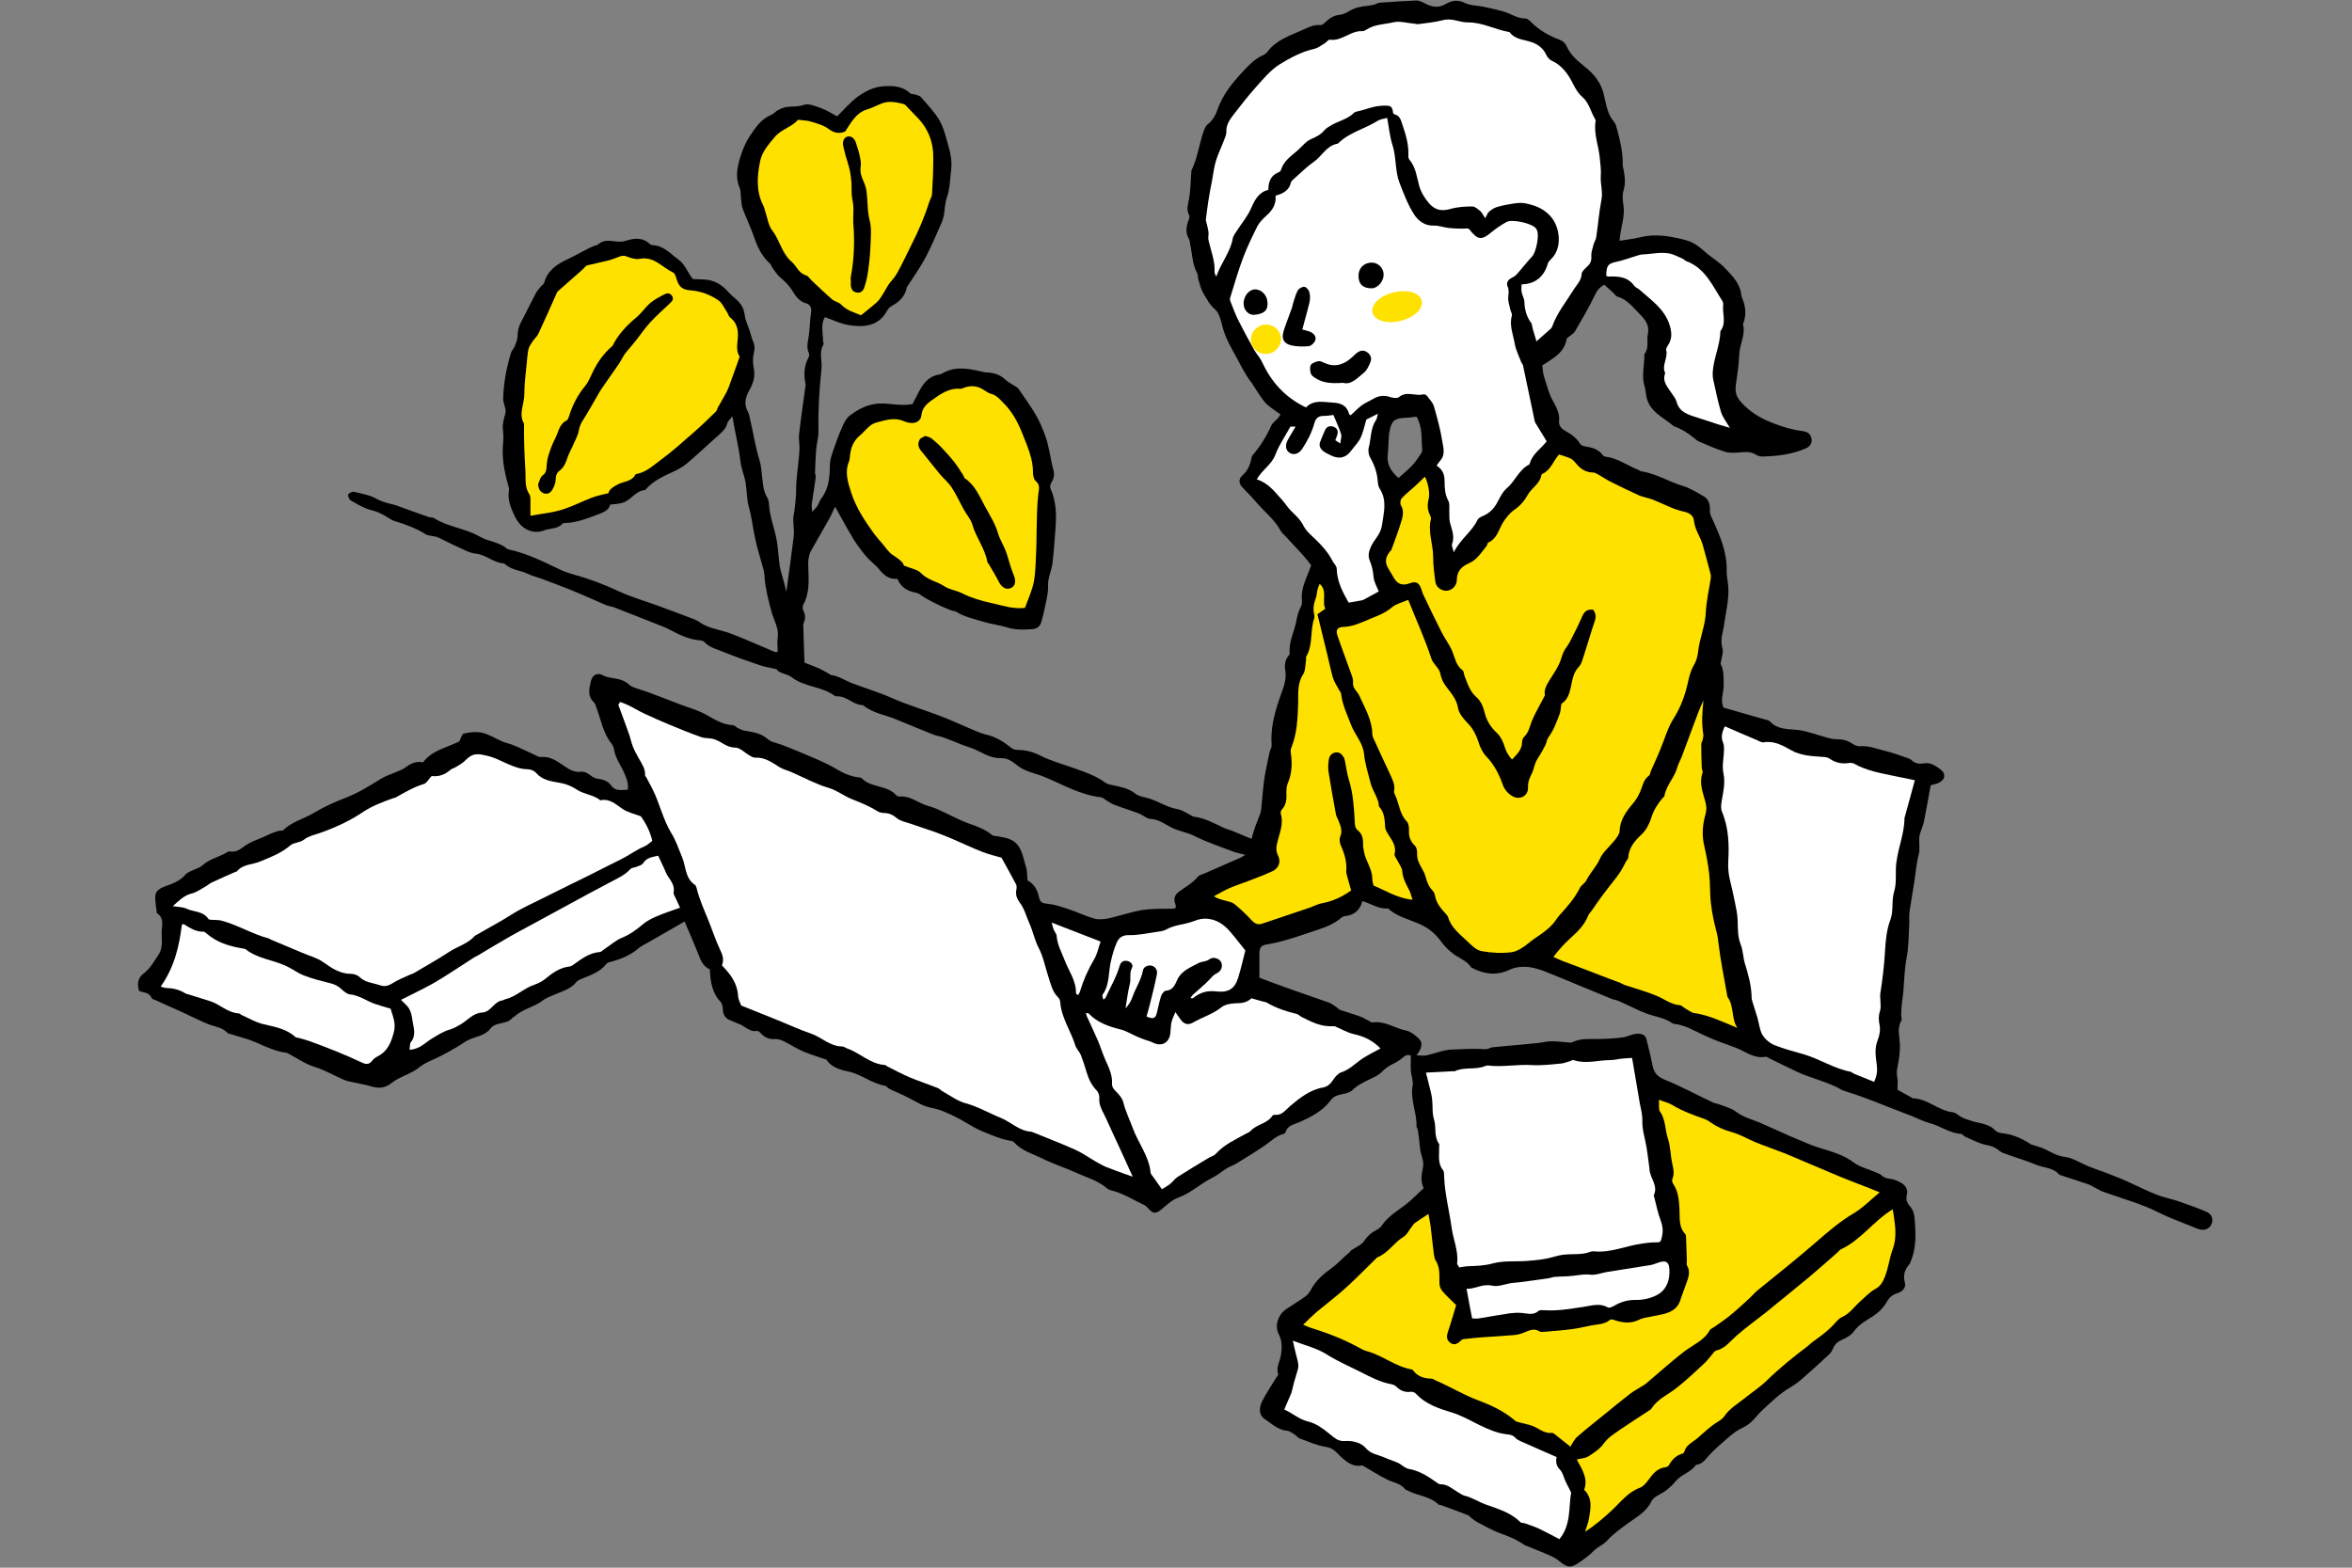 <?xml version="1.0" encoding="UTF-8"?>
<svg id="_レイヤー_2" data-name="レイヤー 2" xmlns="http://www.w3.org/2000/svg" viewBox="0 0 150 100">
  <rect x="0" y="0" width="150" height="100" fill="#808080" stroke="none"/>
  <defs>
    <style>
      .cls-1 {
        fill: #fff;
      }

      .cls-2 {
        fill: none;
      }

      .cls-3 {
        fill: #ffe100;
      }
    </style>
  </defs>
  <g id="_レイヤー_1-2" data-name="レイヤー 1">
    <g>
      <g>
        <g>
          <path d="M140.75,77.31c-.59-.25-1.2-.47-1.81-.68-.47-.16-.98-.25-1.44-.44-.72-.29-1.42-.65-2.13-.96-.45-.19-.91-.36-1.36-.53-.27-.1-.55-.19-.81-.3-.5-.2-.98-.53-1.49-.6-.47-.06-.84-.26-1.23-.47-.22-.11-.47-.18-.71-.26-.09-.03-.19-.04-.27-.09-.56-.37-1.16-.63-1.84-.7-.14-.01-.32-.07-.42-.18-.39-.42-.95-.43-1.44-.58-.3-.1-.59-.16-.85-.35-.13-.09-.26-.21-.41-.22-.91-.1-1.59-.86-2.53-.89-.05,0-.1-.05-.15-.08-.28-.16-.57-.32-.85-.47,0-.25,.04-.53-.01-.79-.05-.24-.03-.45,.02-.68,.09-.44,.15-.89,.15-1.33,0-.53-.21-1.07,.08-1.59,.06-.1,0-.27,0-.4,0-.23,.02-.46,.04-.69,.03-.27,.08-.54,.1-.81,.06-.72,.07-1.43,.21-2.15,.13-.66,.12-1.35,.16-2.03,.02-.29-.02-.58,.02-.87,.09-.65,.21-1.29,.31-1.94,.09-.58,.13-1.17,.28-1.73,.09-.36,.01-.69,.03-1.04,.02-.35,.23-.7,.3-1.05,.16-.78,.29-1.56,.43-2.32,.2-.06,.34-.08,.46-.13,.47-.2,.55-.6,.14-.9-.3-.22-.62-.44-1.02-.37-.32,.06-.58,.01-.81-.21-.07-.06-.17-.1-.26-.13-.44-.15-.88-.32-1.33-.43-.56-.13-1.11-.37-1.71-.32-.16,.01-.34-.08-.48-.17-.33-.23-.68-.28-1.06-.28-.2,0-.41-.07-.61-.12-.6-.16-1.19-.4-1.81-.47-.63-.07-1.27-.01-1.76-.54-.07-.08-.21-.1-.32-.13-.2-.06-.41-.11-.61-.17-.65-.19-1.29-.37-2.02-.58-.24-.42,0-.94,0-1.45,0-.51,0-1-.2-1.34,.06-.41,.2-.74,.12-1-.17-.54,.05-1.05,.11-1.54,.11-.75,.29-1.48,.27-2.25-.01-.39-.12-.78-.11-1.16,.03-1.15-.41-2.17-.86-3.18-.1-.23-.23-.42-.21-.69,.02-.34-.07-.68-.39-.87-.44-.25-.88-.53-1.35-.67-.89-.26-1.69-.79-2.62-.92-.07-.01-.14-.07-.21-.1-.7-.28-1.32-.75-2.09-.84-.07,0-.15-.06-.19-.12-.28-.38-.7-.47-1.13-.54-.1-.02-.24-.07-.29-.15-.23-.38-.57-.63-.96-.84-.23-.13-.42-.33-.39-.61,.06-.53-.21-.96-.43-1.37-.25-.45-.34-.94-.51-1.41-.09-.26-.1-.56-.13-.78,.7-.46,1.4-.81,1.55-1.67,.01-.08,.13-.14,.2-.2,.12-.1,.27-.18,.34-.31,.45-.78,.91-1.55,1.29-2.36,.13-.27,.28-.44,.57-.61,.18,.16,.37,.33,.55,.49,.1,.09,.18,.24,.3,.27,.62,.18,.99,.69,1.41,1.11,.33,.33,.65,.7,.52,1.29-.09,.4,.1,.85-.2,1.24-.04,.05-.02,.15-.02,.23-.02,.63-.18,1.25,.02,1.88,.07,.22,.07,.46,.12,.68,.22,.95,1.1,1.28,1.74,1.84,.01,.01,.04,.01,.06,.02,.45,.16,.83,.41,1.2,.71,.12,.1,.24,.2,.38,.26,.54,.23,1.07,.47,1.63,.64,.28,.09,.61,.06,.91,.04,.35-.03,.69-.07,1.01,.12,.13,.08,.29,.14,.44,.14,.96-.02,1.9-.13,2.79-.52,.3-.13,.42-.38,.35-.66-.07-.29-.27-.4-.55-.44-.66-.08-1.28-.27-1.9-.51-.8-.31-1.48-.71-2.05-1.36-.32-.36-.37-.68-.31-1.11,.09-.63,.19-1.27,.21-1.9,.02-.66,.42-1.26,.24-1.94,0-.03,.03-.07,.04-.11,.17-.48,.13-.96-.04-1.43-.04-.11-.1-.22-.11-.33-.07-.73-.57-1.21-1.03-1.7-.34-.37-.79-.63-1.17-.95-.43-.38-.8-.71-1.4-.86-.98-.25-1.92-.41-2.92-.15-.39,.1-.79,.13-1.24,.21,.02-.14,.02-.22,.03-.29,.08-.67,.33-1.33,.21-2.03-.05-.3-.07-.64,.02-.92,.13-.44,.08-.85,0-1.27-.02-.12-.06-.23-.06-.34,.02-.79-.17-1.55-.37-2.3-.04-.15-.08-.32-.18-.43-.44-.51-.51-1.16-.66-1.77-.18-.73-.59-1.25-1.14-1.7-.48-.39-.97-.77-1.23-1.37-.07-.16-.24-.33-.41-.39-.7-.26-1.34-.62-1.87-1.16-.09-.09-.23-.22-.34-.21-.51,.01-.91-.3-1.37-.44-.43-.12-.86-.22-1.3-.31-.4-.08-.84-.07-1.19-.24-.46-.23-.84-.16-1.22,.06-.46,.28-.89,.2-1.33-.03-.17-.09-.36-.19-.54-.19-.78,.03-1.55,.09-2.33,.14-.11,0-.22,.08-.33,.11-.15,.04-.3,.08-.45,.09-.43,.04-.85,.12-1.22,.36-.18,.11-.39,.2-.6,.22-.31,.03-.55,.17-.78,.37-.13,.12-.29,.29-.42,.28-.44-.04-.78,.15-1.16,.32-.8,.36-1.64,.62-2.2,1.36-.08,.11-.2,.2-.32,.25-.53,.24-.9,.64-1.29,1.06-.67,.72-1.26,1.46-1.59,2.39-.13,.37-.31,.71-.64,.96-.11,.09-.18,.25-.23,.39-.3,.82-.39,1.71-.78,2.51-.03,.07-.02,.15-.03,.23-.04,.54-.04,1.1-.14,1.63-.06,.35-.19,.67,.01,1.02,.05,.09-.01,.26-.06,.38-.13,.38-.18,.76,.04,1.13,.06,.1,.06,.22,.08,.34,.14,.6,.13,1.24,.43,1.81,.07,.13,.06,.31,.1,.46,.09,.29,.16,.61,.32,.87,.21,.36,.39,.73,.74,1.02,.26,.23,.37,.68,.46,1.05,.18,.74,.55,1.37,.91,2.02,.31,.57,.58,1.15,.99,1.65,.04,.04,.05,.11,.09,.15,.25,.37,.47,.76,.76,1.09,.27,.29,.62,.49,.96,.74-.05,.08-.09,.17-.15,.24-.14,.16-.35,.29-.43,.47-.3,.68-.69,1.3-1.17,1.87-.06,.07-.1,.17-.11,.27-.08,.41-.24,.76-.57,1.05-.24,.21-.23,.5-.02,.73,.29,.31,.6,.61,.87,.93,.54,.64,1.22,1.15,1.62,1.91,.04,.08,.13,.15,.2,.22,.4,.43,.8,.85,1.19,1.28,.19,.21,.37,.45,.53,.65-.24,.74-.67,1.41-.59,2.24,.01,.13,0,.29-.06,.4-.17,.31-.24,.64-.31,.99-.13,.66-.48,1.27-.41,1.98,0,.05-.03,.12-.06,.16-.26,.27-.27,.65-.22,.95,.11,.68-.2,1.27-.39,1.85-.32,.96-.56,1.9-.48,2.92,.01,.14-.09,.28-.13,.43-.11,.53-.23,1.06-.32,1.6-.05,.3-.08,.61-.11,.92-.03,.29-.05,.57-.08,.86-.02,.17-.02,.34-.07,.49-.1,.31-.24,.61-.35,.92-.09,.25-.15,.51-.22,.75-.46-.19-.85-.36-1.25-.52-.2-.08-.41-.12-.6-.22-.58-.28-1.15-.59-1.8-.67-.07,0-.14-.05-.21-.09-.28-.13-.54-.34-.84-.39-.74-.12-1.34-.59-2.07-.75-.23-.05-.48-.11-.65-.25-.42-.34-.92-.42-1.41-.53-.17-.04-.36-.06-.49-.16-.57-.42-1.23-.66-1.89-.89-.77-.28-1.57-.49-2.3-.86-.44-.22-.86-.33-1.33-.34-.16,0-.36-.03-.48-.13-.49-.4-1.01-.72-1.64-.86-.34-.08-.66-.24-.98-.37-.64-.27-1.27-.57-1.92-.81-1.02-.39-2.07-.7-3.07-1.14-.83-.37-1.7-.63-2.55-.95-.44-.17-.84-.46-1.33-.52-.05,0-.1-.06-.15-.09-.22-.12-.44-.25-.67-.35-.28-.13-.58-.23-.88-.35-.03-.81-.06-1.59-.08-2.37,0-.06,0-.12,.03-.17,.12-.27,.11-.52-.03-.79-.05-.1-.05-.28,0-.37,.41-.74,.35-1.56,.32-2.34-.02-.43,0-.8,.21-1.16,.37-.66,.75-1.31,1.12-1.97,.14-.25,.25-.52,.38-.78,.4,.71,.76,1.39,1.16,2.05,.24,.4,.53,.77,.83,1.13,.25,.3,.58,.52,.82,.82,.3,.37,.62,.65,1.16,.6,.22,.54,.65,.8,1.21,.89,.16,.03,.3,.17,.45,.26,.13,.08,.26,.16,.4,.23,.24,.12,.48,.25,.72,.36,.23,.1,.46,.2,.69,.29,.09,.03,.2,.02,.28,.07,.53,.34,1.15,.46,1.74,.64,.49,.15,1.02,.21,1.51,.36,.54,.17,1.08,.15,1.62,.11,.29-.02,.48-.19,.56-.45,.11-.37,.19-.75,.27-1.13,.08-.39,.18-.77,.16-1.2-.02-.47,.22-.94,.28-1.42,.09-.71,.13-1.43,.19-2.14,.07-.9,.07-1.79-.32-2.64-.05-.11,.02-.3,.09-.42,.17-.27,.17-.54,.08-.84-.1-.33-.14-.68-.22-1.03-.08-.36-.15-.73-.28-1.07-.17-.45-.35-.9-.59-1.31-.34-.59-.75-1.14-1.13-1.7-.04-.06-.12-.09-.19-.14-.23-.15-.48-.27-.67-.46-.31-.28-.67-.39-1.07-.42-.15,0-.31-.03-.46-.07-.84-.19-1.68-.35-2.49,.15-.05,.03-.11,.04-.17,.05-.72,.12-1.07,.65-1.36,1.24-.12,.24-.24,.47-.33,.64-.86,.18-1.61-.13-2.41,0-.62,.1-1.1,.37-1.56,.71-.24,.17-.4,.48-.52,.76-.22,.49-.4,1.01-.58,1.52-.09,.27-.19,.56-.2,.84-.01,.79-.05,1.56-.57,2.22-.09,.12-.13,.29-.21,.42-.07,.12-.18,.22-.35,.41-.02-.25-.05-.38-.03-.51,.08-.55,.18-1.1,.25-1.66,.02-.11-.04-.23-.04-.35,.02-.48,.03-.96,.07-1.44,.03-.41,.16-.81,.15-1.21-.03-1.32,.05-2.63,.19-3.94,.06-.52-.18-1.06,.13-1.57,.03-.05-.03-.15-.03-.23,0-.51-.17-1.04,.12-1.51,.49,.17,.95,.4,1.44,.49,.97,.18,1.96,.12,2.5-.86,.07-.13,.18-.27,.31-.34,.49-.26,.86-.61,.97-1.18,.01-.05,.06-.1,.09-.15,.37-.58,.78-1.15,1.1-1.75,.39-.74,.71-1.52,1.05-2.28,.06-.14,.1-.3,.13-.45,.06-.36,.06-.75,.18-1.09,.21-.58,.2-1.18,.28-1.77,.07-.58-.05-1.13-.21-1.67-.15-.52-.28-1.07-.55-1.53-.31-.52-.75-.97-1.15-1.44-.09-.11-.27-.14-.42-.19-.09-.03-.22,0-.28-.07-.49-.46-1.07-.48-1.69-.45-.63,.04-1.18,.32-1.66,.67-.48,.35-.88,.83-1.31,1.25-.33-.17-.66-.39-1.02-.52-.36-.13-.8-.32-1.11-.21-.37,.13-.71,.09-1.06,.13-.2,.02-.41,.11-.59,.21-.15,.08-.27,.24-.43,.3-.66,.27-1.02,.84-1.38,1.38-.26,.4-.45,.86-.59,1.32-.19,.63-.33,1.28-.04,1.95,.09,.21,.06,.46,.09,.69,.03,.21,.03,.44,.1,.63,.24,.64,.54,1.25,.76,1.9,.21,.62,.5,1.18,1,1.63,.07,.06,.08,.17,.14,.25,.15,.2,.28,.42,.46,.58,.28,.24,.54,.47,.75,.79,.23,.36,.45,.77,.95,.9,.2,.05,.36,.26,.31,.56-.08,.5-.08,1.01-.15,1.51-.05,.37-.17,.72,0,1.09,.04,.08,.03,.21-.01,.28-.29,.54-.32,1.1-.2,1.68,.02,.09,0,.19-.02,.29-.13,.99-.28,1.97-.39,2.96-.03,.29,.03,.58,.03,.87,0,.23-.03,.46-.05,.69-.05,.48-.11,.96-.15,1.44-.02,.25-.01,.5-.02,.74,0,.13-.02,.27-.03,.4-.02,.23-.04,.45-.07,.68-.02,.19-.08,.38-.08,.57,0,.37,.07,.74,.03,1.1-.14,1.18-.31,2.35-.47,3.53-.06-.22-.11-.45-.17-.67-.08-.32-.2-.63-.25-.96-.08-.54-.1-1.08-.19-1.62-.14-.78-.45-1.53-.5-2.34,0-.15-.05-.32-.13-.45-.23-.39-.25-.82-.3-1.24-.05-.37-.06-.75-.17-1.1-.27-.85-.39-1.73-.6-2.6-.04-.15-.05-.32-.12-.45-.28-.48-.21-.91,.05-1.38,.25-.44,.42-.92,.3-1.46-.06-.3-.07-.63,0-.92,.06-.26,.08-.49-.03-.74-.1-.23-.15-.48-.23-.72-.11-.32-.27-.64-.31-.97-.04-.31-.12-.54-.32-.79-.21-.26-.5-.44-.7-.67-.38-.44-.8-.73-1.36-.81-.3-.04-.61-.03-.93-.05-.33-.37-.46-.91-.94-1.26-.52-.37-.93-.88-1.63-.9-.09,0-.18-.07-.25-.14-.47-.39-.98-.29-1.5-.13-.15,.05-.33,.05-.49,.04-.42-.03-.86-.17-1.23,.18-.05,.05-.15,.05-.22,.08-.6,.24-1.15,.6-1.74,.87-.63,.29-1.28,.7-1.48,1.49-.03,.1-.16,.17-.23,.26-.11,.14-.23,.27-.31,.42-.32,.6-.61,1.22-.93,1.82-.15,.28-.23,.56-.23,.89,0,.24-.11,.48-.2,.71-.05,.12-.17,.22-.21,.35-.3,.96-.48,1.93-.51,2.93-.01,.32,.22,.67,.14,.96-.08,.32-.19,.62-.16,.96,.03,.29,.05,.59,.02,.88-.1,.93,.06,1.82,.31,2.71,.03,.11,.08,.24,.06,.34-.11,.64,.13,1.18,.4,1.73,.37,.74,1.09,1.13,1.85,.84,.39-.15,.87-.07,1.18-.44,.03-.03,.11-.03,.17-.03,.72-.02,1.37-.28,2.03-.53,.37-.14,.75-.27,.82-.64,.32-.04,.57-.05,.8-.12,.53-.16,.82-.76,1.42-.81,.02,0,.03-.02,.05-.04,.47-.54,1.1-.83,1.73-1.12,.34-.15,.67-.34,.95-.58,.68-.58,1.33-1.2,2-1.79,.24-.21,.45-.42,.53-.75,.03-.12,.16-.22,.32-.42,.17,1.05,.41,1.94,.51,2.86,.05,.46,.25,.9,.33,1.36,.09,.52,.07,1.06,.21,1.56,.19,.66,.25,1.34,.4,2,.14,.68,.36,1.34,.54,2.02,.04,.15,.05,.31,.06,.46,.06,.76,.25,1.49,.45,2.22,.14,.54,.48,1.02,.39,1.63-.05,.3,0,.6,0,.92-.09,0-.15,0-.2-.01-.88-.37-1.75-.76-2.64-1.11-.45-.18-.92-.28-1.39-.42-.16-.05-.32-.12-.47-.19-.21-.11-.39-.27-.61-.35-.78-.3-1.57-.59-2.35-.88-.82-.3-1.67-.54-2.47-.91-.92-.43-1.86-.79-2.84-1.06-.33-.09-.67-.21-.98-.36-1.01-.48-2.01-.98-3.11-1.23-.08-.02-.16-.03-.22-.08-.5-.43-1.18-.44-1.74-.77-.9-.52-2-.6-2.9-1.17-.09-.06-.23-.03-.34-.07-.51-.18-1.01-.36-1.52-.54-.24-.08-.47-.19-.71-.25-.37-.09-.73-.17-1.09-.37-.43-.24-.95-.33-1.44-.45-.11-.03-.33,.08-.37,.17-.03,.1,.06,.32,.16,.38,.42,.24,.85,.51,1.31,.62,.42,.1,.76,.28,1.1,.5,.13,.08,.27,.17,.42,.21,.69,.2,1.35,.46,1.97,.84,.11,.07,.26,.07,.39,.1,.13,.03,.28,.04,.4,.1,.4,.19,.79,.4,1.2,.58,.39,.17,.79,.41,1.2,.45,.66,.07,1.14,.6,1.8,.62,.42,.43,1.03,.43,1.54,.68,.29,.14,.62,.21,.92,.33,.59,.22,1.19,.44,1.78,.68,.76,.31,1.5,.65,2.25,.97,.18,.07,.38,.09,.56,.16,1.05,.41,2.1,.82,3.15,1.24,.11,.04,.21,.1,.32,.15,.63,.33,1.25,.65,1.98,.7,.09,0,.21,.04,.26,.1,.33,.37,.81,.46,1.23,.64,.77,.32,1.57,.59,2.36,.86,.3,.1,.62,.14,1.02,.24,.17,.29,.66,.27,.96,.51,.82,.64,1.93,.57,2.75,1.19,.03,.02,.08,.03,.11,.03,.64-.05,1.06,.56,1.69,.56,.62,.52,1.43,.62,2.14,.92,.79,.32,1.58,.66,2.38,.97,.21,.08,.45,.11,.67,.19,.36,.13,.72,.29,1.08,.43,.36,.14,.75,.24,1.09,.42,.46,.23,.91,.47,1.43,.45,.49-.02,.78,.27,1.12,.52,.2,.15,.44,.25,.67,.34,.31,.12,.63,.19,.94,.32,1.2,.49,2.33,1.17,3.66,1.32,.11,.01,.2,.11,.3,.17,.19,.11,.36,.24,.56,.31,.52,.2,1.06,.36,1.58,.56,.25,.1,.48,.34,.73,.34,.49,.02,.84,.29,1.23,.5,.49,.28,1.06,.33,1.56,.59,.8,.4,1.66,.68,2.49,1,.21,.08,.43,.11,.75,.2-.19,.11-.26,.17-.35,.2-.75,.33-1.49,.65-2.24,.98-.14,.06-.33,.1-.42,.2-.34,.42-.81,.66-1.23,.98-.24,.18-.34,.4-.24,.72,.11,.35,.05,.36-.3,.36-.6,0-1.2-.01-1.79,.08-.72,.12-1.43,.37-2.14,.53-.29,.06-.63,.09-.91,.02-.56-.16-1.09-.42-1.64-.6-.42-.14-.84-.29-1.28-.34-.4-.05-.53-.05-.62-.44-.1-.46-.31-.84-.73-1.06-.03-.3-.01-.59-.09-.84-.23-.71-.27-1.57-1.19-1.84-.2-.06-.41-.09-.61-.13-.13-.03-.29-.01-.38-.09-.43-.36-.93-.54-1.45-.72-.69-.25-1.34-.62-2.02-.92-.28-.13-.59-.19-.88-.31-.5-.21-.95-.55-1.54-.5-.07,0-.17-.03-.21-.08-.59-.67-1.62-.46-2.22-1.1-.02-.02-.07-.03-.11-.03-.55-.06-1.02-.26-1.5-.55-.73-.44-1.54-.74-2.32-1.08-.39-.17-.79-.31-1.18-.47-.29-.11-.64-.15-.86-.35-.45-.4-.98-.45-1.51-.55-.14-.03-.28-.1-.41-.16-.1-.05-.19-.17-.3-.18-.65-.03-1.16-.36-1.7-.66-.55-.31-1.19-.48-1.79-.71-.65-.25-1.29-.5-1.94-.74-.24-.09-.48-.15-.72-.24-.16-.06-.35-.11-.47-.23-.29-.28-.65-.36-1.01-.42-.23-.04-.44-.06-.66-.18-.34-.2-.68-.03-.77,.35-.11,.47-.25,.96,.19,1.37,.09,.09,.12,.24,.17,.37,.28,.76,.41,1.59,.94,2.25,.08,.1,.15,.24,.17,.37,.08,.56,.42,1,.64,1.5,.15,.33,.29,.67,.24,1.08-.4,.03-.81,.1-1.05-.25-.25-.35-.57-.4-.95-.46-.34-.06-.56-.48-.99-.43-.39,.05-.71-.12-1.03-.34-.45-.3-.88-.65-1.49-.6-.21,.02-.43-.15-.64-.24-.37-.16-.74-.35-1.11-.5-.23-.1-.49-.15-.72-.24-.43-.18-.83-.45-1.27-.56-.38-.09-.81-.05-1.2,.04-.14,.03-.21,.35-.29,.5-.8,.41-1.73,.55-2.32,1.34-.42-.09-.78,.06-1.13,.33-.16,.13-.38,.19-.57,.28-.32,.14-.66,.24-.95,.42-.73,.44-1.45,.91-2.26,1.22-.7,.27-1.4,.58-2.05,.97-.64,.39-1.41,.56-1.96,1.11-.05,.05-.19,.01-.28,.04-.17,.05-.33,.1-.49,.17-.18,.07-.35,.17-.53,.24-.32,.14-.66,.25-.96,.43-.36,.21-.65,.57-1.14,.47-.08-.02-.18,.06-.27,.11-.51,.27-1.09,.41-1.53,.82-.11,.1-.28,.14-.42,.21-.21,.11-.47,.17-.61,.34-.35,.41-.82,.58-1.3,.75-.29,.1-.59,.27-.62,.57-.04,.37,.06,.76,.09,1.14,.43,.25,.35,.68,.32,1.05-.05,.53,.13,1.09-.21,1.6-.28,.42-.52,.87-.93,1.18-.41,.31-.44,.69-.31,1.13,.3,.12,.66,.09,.8,.45,.03,.08,.19,.11,.3,.16,.49,.23,.99,.45,1.49,.67,.62,.28,1.22,.6,1.85,.85,.41,.16,.86,.19,1.19,.54,.06,.06,.18,.07,.27,.1,.52,.17,1.05,.29,1.55,.51,.62,.28,1.24,.57,1.92,.66,.07,0,.14,.06,.21,.09,.53,.28,1.04,.64,1.6,.81,.66,.2,1.24,.55,1.86,.82,.12,.05,.26,.1,.39,.12,.47,.11,.95,.18,1.42,.32,.48,.14,.88,.08,1.26-.23,.12-.1,.25-.18,.38-.25,.44-.24,.95-.4,1.33-.71,.45-.37,.99-.53,1.48-.79,.34-.18,.68-.37,1.02-.57,.24-.14,.45-.31,.7-.43,.47-.22,1.04-.26,1.38-.71,.35-.47,1.03-.24,1.39-.67,.05-.06,.13-.08,.19-.14,.51-.46,1.22-.57,1.76-.99,.22-.17,.51-.26,.77-.38,.5-.22,1.03-.35,1.39-.81,.06-.07,.15-.12,.24-.16,.6-.25,1.24-.44,1.67-.99,.06-.08,.2-.11,.31-.14,.61-.16,1.18-.39,1.68-.81,.22-.19,.49-.31,.75-.46,.74-.43,1.49-.86,2.24-1.29,.29,.69,.61,1.4,.89,2.12,.15,.4,.31,.76,.72,.93,.04,.77,.13,1.5,.69,2.08,.1,.11,.14,.32,.14,.48,.01,.39,.21,.61,.56,.73,.15,.05,.28,.13,.43,.18,.41,.13,.71,.56,1.21,.46,.06-.01,.17,.09,.23,.16,.25,.28,.55,.39,.93,.36,.18-.01,.38,.07,.55,.15,.4,.2,.78,.45,1.19,.63,.46,.2,.94,.33,1.52,.54,.24,.43,.82,.64,1.34,.74,.87,.17,1.53,.78,2.39,.92,.08,.01,.15,.13,.23,.17,.13,.08,.28,.14,.42,.2,.19,.09,.38,.17,.57,.26,.58,.27,1.13,.67,1.74,.78,.56,.1,1.05,.34,1.52,.57,.6,.29,1.13,.69,1.78,.95,.58,.23,1.13,.49,1.75,.58,.07,.01,.16,.04,.21,.09,.5,.57,1.23,.75,1.87,1.07,.66,.33,1.38,.55,2.05,.86,.69,.31,1.43,.51,2.02,1.02,.11,.1,.28,.13,.43,.17,.7,.2,1.31,.6,1.96,.9,.08,.04,.15,.12,.22,.19,.32,.37,.49,.37,.86,.07,.33-.27,.65-.59,1.03-.73,.83-.29,1.45-.91,2.22-1.29,.33-.16,.61-.41,.92-.6,.2-.12,.42-.19,.62-.31,.61-.38,1.23-.75,1.82-1.16,.38-.26,.71-.61,1.18-.72,.05-.01,.11-.07,.12-.12,.13-.43,.52-.47,.86-.62,.77-.34,1.51-.72,2.03-1.42,.18-.23,.42-.32,.7-.37,.24-.04,.52-.11,.68-.27,.35-.34,.77-.53,1.19-.73,.23-.11,.47-.22,.64-.39,.24-.24,.49-.43,.8-.57,.23-.11,.44-.26,.63-.42,.18-.15,.34-.15,.46-.08,0,.36-.02,.66,0,.96,.02,.32,.17,.66,.11,.96-.16,.9,.28,1.72,.25,2.59,0,.07,.07,.14,.08,.22,.04,.23,.07,.45,.09,.68,.03,.21,.04,.42,.07,.62,.06,.35,.24,.72,.18,1.04-.08,.46-.2,.9,.04,1.38-.25,.24-.49,.46-.73,.69-.62,.6-1.44,.95-1.94,1.69-.08,.12-.22,.23-.36,.3-.32,.16-.56,.37-.77,.69-.18,.27-.55,.4-.83,.6-.05,.03-.07,.1-.11,.13-.39,.31-.71,.69-1.12,.99-.51,.37-1.02,.79-1.33,1.38-.09,.17-.21,.33-.36,.44-.39,.28-.81,.53-1.21,.8-.52,.35-.77,1.05-.49,1.6,.23,.44,.21,.85,.15,1.3-.05,.42-.34,.81-.18,1.26,.02,.05-.09,.15-.14,.24-.29,.48-.61,.95-.87,1.45-.25,.49-.21,.94,.15,1.17,.45,.3,.85,.7,1.44,.75,.17,.02,.34,.16,.5,.26,.1,.06,.17,.18,.27,.22,.55,.2,1.1,.45,1.67,.54,.4,.06,.6,.25,.85,.51,.43,.43,.91,.82,1.49,.67,.59,.34,1.09,.67,1.63,.93,.38,.18,.83,.23,1.11,.6,.03,.04,.1,.05,.16,.08,.63,.34,1.4,.35,1.95,.88,.04,.04,.11,.03,.17,.05,.58,.21,1.17,.42,1.74,.65,.08,.03,.14,.13,.22,.19,.12,.09,.25,.19,.38,.26,.49,.25,.96,.53,1.47,.71,.53,.19,1.03,.39,1.49,.72,.03,.02,.07,.04,.11,.05,.5,.21,1.01,.4,1.51,.62,.23,.1,.46,.23,.65,.39,.48,.39,.69,.44,1.18,.11,.35-.24,.7-.47,1-.79,.23-.25,.61-.37,.86-.66,.39-.43,.87-.76,1.33-1.1,.54-.4,1.16-.72,1.48-1.39,.09-.19,.32-.34,.52-.44,.42-.22,.74-.49,1.05-.87,.33-.4,.95-.54,1.27-1.02,.42-.03,.62-.37,.87-.64,.11-.13,.24-.25,.37-.37,.21-.2,.43-.39,.65-.58,.22-.19,.43-.38,.67-.54,.27-.18,.6-.3,.85-.5,.31-.26,.55-.61,.85-.88,.54-.5,1.07-1.02,1.71-1.4,.27-.16,.53-.34,.76-.54,.6-.52,1.19-1.06,1.77-1.6,.11-.1,.19-.25,.25-.39,.12-.27,.3-.42,.57-.54,.28-.12,.58-.29,.75-.53,.32-.44,.79-.7,1.22-.97,.38-.25,.68-.56,.88-.91,.17-.31,.37-.46,.68-.56,.31-.09,.56-.35,.48-.65-.14-.49-.02-.85,.29-1.2,.04-.04,.04-.11,.07-.16,.38-.88,.33-1.79,.26-2.71-.03-.3-.08-.57-.29-.81-.19-.21-.29-.44-.21-.75,.09-.32-.08-.59-.35-.75-.21-.13-.46-.23-.7-.26-.22-.03-.41-.07-.57-.23-.11-.1-.27-.15-.41-.21-.46-.2-.99-.32-1.38-.62-.9-.68-2.02-.79-3-1.23-.35-.16-.72-.29-1.07-.45-.58-.26-1.16-.52-1.74-.78-.57-.26-1.18-.38-1.7-.78-.3-.23-.71-.32-1.07-.46-.12-.05-.27-.06-.39-.12-1.04-.49-2.05-1.04-3.11-1.47-.48-.2-.65-.48-.74-.93-.1-.54-.24-1.07-.37-1.6-.06-.26-.21-.36-.5-.38-.37-.02-.66,.18-.99,.23-.56,.08-1.13,.1-1.69,.11-.53,0-1.05-.04-1.55,.2-.09,.05-.22,.02-.33,.01-.33-.02-.66-.07-.99-.07-.31,0-.62,.09-.93,.12-.93,.09-1.86,.17-2.79,.26-.08,0-.16,.02-.23,.06-.2,.11-.4,.06-.61,.05-.59-.02-1.19,.02-1.78,.04-.55,.01-1.09,.25-1.64,.37-.17,.04-.36,0-.64,0,.32-.43,.47-.8,.08-1.13-.22-.19-.48-.4-.74-.45-.72-.14-1.35-.63-2.14-.52-.1,.01-.21-.09-.31-.14-.17-.09-.34-.19-.52-.25-.42-.15-.84-.27-1.25-.41-.07-.02-.12-.1-.18-.14-.18-.12-.34-.26-.54-.33-.8-.29-1.61-.55-2.41-.84-.7-.25-1.4-.51-2.01-.74,0-.55,0-1.02,0-1.48,0-.46,.09-.59,.5-.65,1.08-.18,2.1-.56,3.13-.9,.58-.19,1.14-.4,1.61-.81,.06-.05,.14-.09,.21-.09,.59-.06,.96-.37,1.12-.96,.56,.17,1.04,.52,1.63,.47,.58,.53,1.34,.69,2.03,1,.54,.24,.97,.59,1.31,1.05,.25,.33,.52,.63,.86,.87,.37,.27,.83,.42,1.1,.83,.02,.03,.07,.04,.1,.06,.77,.39,1.52,.49,2.35,.1,.4-.19,.93-.23,1.37-.15,.59,.1,1.15,.37,1.71,.59,.47,.18,.93,.39,1.4,.58,.29,.12,.57,.23,.86,.35,.39,.16,.79,.33,1.18,.49,.14,.06,.3,.07,.44,.13,.66,.29,1.29,.64,1.97,.87,.49,.16,1,.23,1.43,.54,.12,.08,.3,.06,.45,.1,.22,.07,.45,.13,.66,.23,.51,.23,1.01,.5,1.53,.71,.48,.2,.98,.36,1.47,.55,.6,.24,1.15,.7,1.87,.56,.06-.01,.14,.06,.21,.09,.59,.29,1.18,.58,1.77,.86,.95,.45,2,.64,2.9,1.18,.02,.01,.04,.02,.05,.02,.5,.17,1,.32,1.49,.51,.53,.19,1.05,.41,1.57,.61,.25,.1,.5,.19,.75,.29,.2,.08,.4,.15,.6,.23,.36,.15,.71,.33,1.08,.43,.7,.18,1.29,.65,2.03,.7,.1,0,.18,.15,.29,.19,.44,.19,.88,.43,1.34,.52,.26,.05,.48,.11,.68,.26,.12,.09,.25,.2,.39,.25,.68,.26,1.39,.45,2.07,.74,.49,.21,1.09,.17,1.48,.62,.02,.03,.07,.04,.1,.05,.57,.19,1.14,.37,1.7,.56,.13,.04,.25,.11,.37,.17,.21,.11,.41,.24,.62,.32,1.2,.44,2.45,.76,3.6,1.35,.64,.32,1.32,.56,1.98,.83,.2,.08,.4,.18,.6,.23,.36,.1,.65-.05,.77-.36,.12-.3,0-.63-.35-.77ZM90.64,28.91c-.17,.25-.34,.52-.54,.74-.27,.29-.59,.55-.91,.84-.48-.42-.77-.87-.68-1.55,.06-.47,.02-.96,.11-1.43,.13-.67,.31-.83,1.01-.86,.23,0,.46-.05,.71-.07,.39,.66,.3,1.37,.36,2.06,0,.09,0,.2-.06,.28Z"/>
          <path class="cls-3" d="M101.6,38.89c-.36-.04-.55,.1-.69,.42-.24,.55-.51,1.09-.79,1.63-.11,.22-.29,.41-.4,.64-.12,.26-.17,.55-.3,.8-.15,.31-.34,.61-.53,.9-.24,.37-.45,.74-.36,1.07-.31,.61-.61,1.1-.83,1.63-.14,.34-.19,.71-.47,.99-.09,.09-.17,.24-.16,.36,0,.49-.31,.77-.64,1.12-.22-.25-.37-.48-.46-.79-.1-.33-.26-.68-.5-.9-.4-.38-.66-.78-.79-1.32-.08-.35-.25-.74-.51-.96-.43-.37-.57-.86-.76-1.34-.05-.13-.05-.31-.13-.38-.41-.3-.48-.76-.65-1.19-.17-.43-.47-.81-.68-1.22-.4-.79-.79-1.6-1.17-2.4-.07-.14-.1-.3-.16-.44-.13-.35-.34-.44-.69-.31-.5,.19-.83,.06-1.07-.4-.09-.17-.2-.33-.3-.5-.24-.4-.23-.69,.05-1.08,.05-.06,.12-.11,.14-.18,.22-.62,.46-1.23,.64-1.85,.09-.31,.15-.64-.05-.97-.06-.1-.03-.34,.05-.43,.24-.27,.54-.49,.81-.74,.23-.21,.45-.43,.67-.64,.18,.27,.34,1.04,.25,1.38-.09,.35-.1,.69,.06,1.03,.04,.09,.1,.2,.08,.28-.21,.82,.14,1.61,.14,2.42,0,.54,.07,1.09,.15,1.63,.05,.33,.43,.57,.75,.53,.32-.04,.61-.33,.61-.69,.01-.56,.3-.86,.79-1.07,.5-.21,.78-.69,1.11-1.1,.05-.06,.05-.18,.1-.21,.59-.25,.67-.87,.97-1.32,.19-.29,.42-.58,.7-.77,.37-.26,.64-.57,.85-.95,.25-.46,.79-.71,.87-1.27,0-.03,.05-.07,.08-.08,.54-.25,.68-.83,1.05-1.23,.24,.08,.5,.15,.74,.26,.11,.05,.21,.15,.29,.25,.29,.37,.63,.63,1.13,.64,.1,0,.22,.06,.31,.11,.27,.15,.52,.33,.8,.47,.6,.3,1.21,.6,1.83,.88,.28,.12,.6,.16,.88,.27,.43,.17,.85,.38,1.28,.55,.23,.09,.48,.17,.72,.22,.32,.07,.59,.24,.62,.55,.05,.59,.42,1.05,.57,1.59,.17,.62,.34,1.24,.5,1.86,.02,.09,.01,.2,0,.29-.11,.71-.28,1.42-.31,2.14-.04,.86-.4,1.65-.49,2.49-.03,.28-.11,.59-.25,.83-.32,.52-.37,1.1-.53,1.66-.18,.63-.43,1.22-.79,1.79-.38,.6-.57,1.32-.85,1.98-.06,.14-.12,.28-.18,.43-.13,.3-.27,.6-.4,.9-.05,.11-.06,.26-.13,.32-.37,.26-.41,.69-.58,1.06-.11,.24-.25,.49-.42,.69-.45,.53-.85,1.06-.88,1.8-.01,.21-.19,.42-.33,.6-.31,.39-.74,.73-.93,1.17-.23,.51-.62,.88-.86,1.37-.09,.18-.32,.29-.41,.48-.32,.63-.77,1.16-1.25,1.68-.13,.14-.24,.3-.35,.46-.45,.61-1.14,.93-1.7,1.4-.31,.25-.69,.51-1.07,.56-.62,.08-1.28,.04-1.9-.07-.31-.05-.61-.34-.86-.58-.48-.47-1.06-.87-1.27-1.57-.03-.11-.13-.2-.2-.28-.29-.32-.56-.65-.64-1.1-.02-.13-.09-.27-.18-.36-.24-.25-.34-.56-.43-.88-.05-.18-.14-.36-.24-.53-.17-.29-.31-.57-.29-.93,0-.16-.03-.39-.14-.49-.3-.28-.4-.6-.38-.99,0-.19-.02-.44-.14-.56-.46-.47-.48-1.12-.74-1.67-.04-.09-.09-.19-.07-.27,.08-.42-.12-.76-.28-1.12-.33-.71-.66-1.41-.98-2.12-.06-.12-.13-.26-.13-.39-.01-.91-.48-1.67-.83-2.46-.05-.12-.15-.23-.23-.34-.13-.16-.19-.3-.17-.53,.02-.19-.08-.41-.15-.61-.28-.79-.58-1.57-.85-2.37-.12-.34,.02-.52,.38-.53,.6-.02,1.11-.26,1.65-.49,.51-.21,1.01-.38,1.45-.76,.27-.23,.66-.31,1.04-.48,.49,1.24,1.06,2.47,1.48,3.76,.11,.33,.49,.59,.56,.92,.07,.37,.2,.63,.43,.92,.3,.39,.62,.76,.71,1.31,.06,.37,.38,.72,.66,1.01,.32,.34,.5,.72,.64,1.15,.1,.33,.26,.67,.49,.91,.5,.52,.82,1.13,1.05,1.79,.12,.34,.33,.58,.62,.75,.46,.28,1.02,0,1-.54-.01-.34,.08-.59,.23-.87,.12-.22,.15-.49,.25-.72,.09-.21,.22-.4,.34-.59,.1-.18,.21-.37,.3-.56,.07-.16,.09-.35,.19-.48,.33-.45,.51-.96,.7-1.46,.08-.19,.07-.42,.12-.67,.38-.23,.52-.65,.61-1.1,.09-.45,.16-.91,.52-1.28,.16-.17,.22-.45,.3-.69,.24-.74,.45-1.48,.7-2.21,.09-.27,.06-.49-.1-.71Z"/>
          <path class="cls-1" d="M39.53,44.77c.21,.08,.42,.15,.61,.25,.31,.15,.61,.34,.93,.49,.54,.25,1.08,.49,1.63,.72,.67,.28,1.34,.55,2.02,.79,.27,.09,.58,.05,.85,.14,.45,.15,.78,.53,1.33,.53,.3,0,.6,.33,.9,.5,.12,.07,.25,.15,.38,.14,.61-.03,1.06,.31,1.54,.61,.23,.14,.5,.2,.75,.31,.78,.34,1.54,.76,2.35,1,.58,.17,1.02,.54,1.54,.74,.56,.22,1.1,.44,1.61,.76,.11,.07,.26,.1,.39,.11,.33,0,.58,.11,.84,.33,.21,.18,.53,.24,.8,.33,.53,.19,1.07,.35,1.59,.54,.39,.14,.77,.29,1.14,.45,.64,.27,1.27,.58,1.92,.83,.41,.16,.84,.26,1.22,.37,.32,.58,.63,1.13,.93,1.7,.05,.09,.04,.23,.02,.34-.07,.32,.04,.59,.22,.83,.3,.4,.41,.87,.61,1.32,.23,.51,.33,1.06,.59,1.56,.29,.55,.41,1.2,.61,1.81,.16,.48,.25,.98,.64,1.36,.08,.07,.12,.21,.13,.32,.08,1,.68,1.82,.96,2.74,.07,.22,.26,.39,.35,.6,.14,.36,.26,.74,.37,1.11,.13,.44,.32,.83,.65,1.17,.1,.11,.17,.31,.16,.46-.04,.4,.13,.72,.3,1.05,.2,.39,.37,.81,.56,1.21,.28,.6,.56,1.2,.83,1.8,.14,.3,.27,.6,.44,.97-.22-.08-.4-.14-.57-.2-.38-.14-.77-.28-1.15-.43-.21-.09-.41-.21-.61-.32-.44-.25-.85-.55-1.31-.76-.91-.41-1.84-.76-2.76-1.14-.02,0-.04-.02-.05-.02-.78-.03-1.31-.62-1.98-.89-.75-.3-1.45-.72-2.24-.93-.52-.14-.99-.5-1.48-.77-.1-.06-.18-.16-.29-.2-.59-.23-1.2-.44-1.79-.68-.47-.2-.93-.45-1.39-.68-.07-.03-.13-.11-.2-.11-.93-.06-1.57-.77-2.39-1.05-.11-.04-.22-.13-.32-.13-.78,0-1.31-.59-1.99-.82-.7-.24-1.38-.55-2.06-.83-.77-.31-1.54-.62-2.39-.96-.05-.15-.19-.38-.2-.63-.05-.8-.49-1.38-1.03-1.93,.16-.38,.03-.7-.14-1.05-.28-.6-.48-1.23-.73-1.84-.27-.67-.57-1.32-.74-2.03-.02-.07-.05-.17-.1-.21-.65-.42-.58-1.2-.84-1.8-.21-.49-.38-1.03-.66-1.48-.57-.92-.77-2-1.27-2.94-.12-.22-.23-.44-.35-.66-.02-.03-.07-.06-.07-.09,.03-.44-.21-.77-.41-1.12-.13-.23-.26-.47-.36-.72-.11-.27-.16-.55-.26-.83-.22-.62-.45-1.24-.68-1.86,.03-.04,.06-.09,.1-.13Z"/>
          <path class="cls-1" d="M88.47,7.53c.11,.59,.16,1.18,.34,1.73,.25,.78,.15,1.63,.44,2.39,.27,.7,.54,1.42,.95,2.05,.24,.36,.65,.71,1.22,.69,.32-.01,.64,.11,.96,.15,.4,.04,.81,.06,1.22,.03,.03,.02,.08,.03,.1,.05,.56,.71,.78,.73,1.46,.16,.28-.23,.6-.44,.92-.62,.36-.2,1.61,.08,1.87,.4,.02,.03,.04,.06,.06,.1,.18,.32-.04,1.43-.3,1.7-.35,.37-.66,.79-1.01,1.17-.08,.09-.21,.15-.32,.21-.22,.12-.33,.32-.23,.54,.1,.23,.06,.44,.04,.67-.03,.26,.08,.53,.13,.8,.03,.13,.13,.27,.1,.38-.18,.64,.09,1.23,.19,1.83,.07,.39,.27,.77,.41,1.15,.03,.07,.1,.13,.11,.2,.1,.47,.2,.95,.3,1.42,.15,.7,.29,1.4,.44,2.1,.01,.06,.03,.12,.06,.16,.24,.39,.48,.78,.71,1.16-.37,.48-.9,.8-1.07,1.39-.01,.04-.03,.08-.06,.1-.65,.33-.88,1.06-1.42,1.51-.28,.24-.45,.63-.64,.97-.21,.37-.5,.64-.89,.8-.12,.05-.28,.13-.33,.24-.36,.77-1.11,1.23-1.51,2.07-.06-.24-.16-.42-.11-.54,.18-.49-.03-.92-.14-1.37-.05-.22-.03-.46-.04-.69-.01-.23,.04-.5-.06-.68-.22-.4-.24-.83-.24-1.24,0-.44-.12-.76-.51-1.01,.09-.12,.16-.24,.24-.33,.34-.38,.18-.84,.12-1.24-.12-.75-.32-1.48-.53-2.21-.07-.23-.26-.43-.41-.63-.05-.07-.18-.16-.24-.14-.51,.15-1.08-.24-1.58,.18-.11,.09-.38,.06-.55,0-.38-.13-.72-.1-1.07,.1-.25,.15-.53,.26-.76,.43-.24,.18-.45,.4-.7,.63,0,0-.1-.05-.11-.1-.14-.55-.56-.69-1.05-.71-.58-.03-1.2-.2-1.69,.31-1.3-.62-2.21-1.6-2.8-2.9-.13-.28-.36-.51-.51-.78-.35-.63-.7-1.27-1.02-1.91-.19-.38-.33-.78-.49-1.18-.03-.08-.04-.19,0-.28,.26-.84,.5-1.68,.81-2.5,.26-.69,.58-1.35,.91-2.01,.13-.25,.35-.47,.57-.67,.39-.34,.64-.73,.59-1.28,.47-.13,.86-.32,.98-.84,.02-.08,.11-.16,.18-.22,.42-.37,.82-.78,1.28-1.1,.52-.36,.8-1.02,1.49-1.15,.04,0,.07-.03,.1-.06,.7-.68,1.67-.89,2.47-1.4,.17-.11,.4-.13,.62-.19Z"/>
          <path class="cls-3" d="M91.1,77.44c.05,.26,.1,.52,.14,.79,.07,.6,.13,1.2,.21,1.8,.02,.13,.05,.28,.12,.39,.28,.44,.22,.93,.23,1.41,0,.18,.07,.39,.18,.52,.26,.31,.57,.58,.89,.9-.18,.58-.33,1.13-.52,1.68-.09,.26-.12,.51,.11,.7,.24,.2,.47,.12,.68-.09,.05-.05,.12-.12,.19-.12,.37-.04,.73-.08,1.1-.11,.72-.05,1.43-.09,2.15-.15,.21-.02,.42-.08,.62-.16,.32-.13,.63-.3,.99-.07,.08,.05,.23,.03,.34,.02,.58-.05,1.16-.09,1.74-.17,.4-.05,.8-.15,1.2-.23,.41-.08,.85-.06,1.21-.36,.07-.06,.26,0,.38,.05,.5,.15,.98,.19,1.48-.06,.29-.14,.64-.16,.96-.24,.27-.06,.54-.09,.8-.18,.4-.14,.72-.37,.86-.81,.14-.44,.32-.87,.47-1.32,.1-.3,.14-.6-.04-.91-.05-.09,0-.23-.01-.34-.02-.48-.03-.97-.05-1.45,0-.08-.01-.17-.06-.22-.42-.45-.33-1.02-.36-1.56-.03-.57-.06-1.13-.4-1.63-.06-.08-.09-.24-.05-.33,.14-.33,.06-.64-.01-.97-.12-.53-.11-1.1-.28-1.6-.19-.56-.13-1.19-.5-1.71-.11-.16-.04-.44-.07-.76,.35,.14,.64,.2,.88,.35,.65,.4,1.37,.64,2.08,.9,.14,.05,.27,.15,.4,.24,.41,.28,.85,.46,1.33,.59,.5,.14,.96,.42,1.44,.62,.61,.25,1.23,.46,1.84,.7,.38,.15,.75,.31,1.12,.47,.84,.35,1.67,.71,2.51,1.06,.61,.25,1.23,.48,1.84,.72,.19,.08,.38,.15,.64,.26-.57,.46-1.06,.98-1.65,1.33-.9,.53-1.67,1.2-2.45,1.88-1.22,1.06-2.49,2.06-3.74,3.08-.13,.11-.24,.25-.37,.37-.24,.23-.48,.45-.73,.67-.25,.22-.49,.44-.75,.64-.29,.22-.6,.43-.9,.64-.08,.06-.19,.09-.24,.17-.37,.68-1.08,.94-1.65,1.38-.84,.65-1.63,1.37-2.45,2.06-.07,.06-.16,.1-.24,.15-.26,.17-.54,.31-.78,.5-.54,.42-1.06,.85-1.59,1.28-.59,.48-1.18,.94-1.75,1.44-.19,.17-.31,.43-.44,.63-.31-.24-.64-.52-.98-.78-.06-.05-.14-.11-.21-.1-.53,.06-.89-.36-1.36-.49-.22-.06-.44-.11-.67-.17-.11-.03-.23-.05-.31-.12-.69-.6-1.51-.98-2.34-1.29-.94-.35-1.78-.87-2.69-1.26-.11-.05-.21-.13-.32-.13-.47-.01-.87-.14-1.16-.54-.02-.03-.07-.05-.1-.05-1.03-.18-1.84-.9-2.84-1.16-.22-.06-.43-.19-.64-.3-.94-.51-1.94-.88-2.96-1.2-.14-.04-.28-.12-.46-.19,.33-.31,.61-.6,.92-.86,.6-.5,1.23-.97,1.8-1.49,.66-.6,1.28-1.24,1.92-1.86,.03-.03,.05-.07,.08-.08,.7-.27,1.07-.95,1.69-1.32,.21-.13,.34-.41,.5-.62,.07-.09,.13-.19,.22-.26,.26-.19,.54-.36,.87-.58Z"/>
          <path class="cls-1" d="M97.98,21.74c-.08-.26-.15-.51-.23-.77-.04-.13-.03-.29-.11-.39-.29-.39-.4-.82-.42-1.3,0-.22-.14-.44-.18-.66-.03-.16,0-.32,0-.48,.87-.02,1.43-.49,1.67-1.31,.03-.12,.13-.22,.22-.31,.74-.72,.54-2.04,0-2.67-.46-.55-1.02-.75-1.65-.88-.26-.05-.54-.02-.8,.02-.34,.05-.69,.12-1.02,.22-.18,.05-.35,.17-.49,.29-.1,.08-.14,.23-.25,.42-.17-.25-.22-.38-.31-.45-.16-.13-.35-.31-.52-.3-.46,0-.94,.03-1.39,.16-.56,.16-.99,.07-1.36-.36-.29-.34-.52-.71-.64-1.15-.15-.56-.21-1.16-.61-1.63-.06-.07-.08-.18-.07-.28,.03-.7-.17-1.34-.39-1.99-.09-.26-.15-.53-.47-.62-.05-.01-.12-.07-.12-.11-.01-.22-.08-.42-.3-.44-.26-.03-.54,0-.8,.04-.34,.07-.67,.19-1.01,.28-.13,.04-.3,.04-.38,.13-.43,.43-1.04,.52-1.53,.84-.11,.07-.24,.14-.33,.24-.23,.28-.51,.44-.85,.58-.34,.14-.6,.48-.89,.74-.41,.36-.88,.66-1.05,1.23-.02,.07-.09,.14-.16,.16-.49,.2-.65,.59-.65,1.12-.64,.16-.88,.67-1.12,1.22-.21,.47-.56,.88-.84,1.32-.11,.18-.27,.36-.31,.56-.15,.88-.76,1.57-1.05,2.43-.04-.09-.11-.19-.11-.28,.04-.72-.24-1.37-.39-2.05-.04-.17,.03-.35,0-.52-.04-.29-.13-.57-.17-.75,.06-.45,.1-.83,.16-1.2,.07-.46,.16-.92,.25-1.38,.07-.4,.12-.82,.24-1.21,.14-.45,.35-.87,.51-1.3,.07-.18,.16-.37,.15-.55-.01-.43,.2-.75,.44-1.06,.46-.59,.92-1.19,1.42-1.75,.48-.53,.95-1.12,1.55-1.49,.68-.42,1.41-.81,2.22-.99,.23-.05,.44-.23,.65-.35,.11-.07,.23-.24,.32-.23,.77,.12,1.32-.59,2.07-.54,.09,0,.19-.05,.27-.1,.52-.35,1.15-.33,1.73-.47,.38-.09,.81,.04,1.22,.08,.12,0,.24,.05,.35,.04,.52-.07,1.05-.12,1.56-.25,.3-.08,.57-.05,.86,.02,.25,.06,.5,.12,.75,.12,.92-.01,1.73,.46,2.61,.61,.02,0,.04,0,.05,.02,.37,.49,.96,.46,1.46,.65,.35,.13,.68,.38,.86,.76,.07,.15,.19,.32,.34,.39,.66,.3,1.05,.83,1.36,1.45,.16,.31,.34,.64,.6,.86,.43,.37,.53,.89,.78,1.34,.04,.07,.09,.15,.08,.22-.13,.82,.2,1.58,.27,2.37,.04,.39,.09,.78,.06,1.16-.03,.5,.15,.98,.04,1.5-.15,.78-.21,1.58-.33,2.38-.02,.15-.12,.28-.16,.43-.07,.26-.17,.53-.15,.79,.02,.3-.08,.48-.28,.66-.14,.13-.33,.3-.34,.46-.02,.41-.29,.66-.49,.97-.48,.78-1.07,1.49-1.38,2.36-.02,.05-.05,.11-.09,.15-.3,.27-.6,.53-.95,.84Z"/>
          <path class="cls-1" d="M27.53,49.5c.44,.06,.83-.08,1.18-.38,.1-.09,.24-.12,.36-.19,.21-.13,.44-.25,.61-.43,.46-.47,.76-.44,1.39-.29,.9,.21,1.64,.85,2.59,.86,.18,0,.41,.1,.53,.23,.41,.48,.98,.54,1.54,.64,.39,.07,.73,.21,1.06,.43,.45,.3,1.05,.32,1.5,.68,.59-.13,.97,.25,1.41,.55,.33,.22,.75,.31,1.17,.47,.33,.46,.6,.99,.73,1.57-.19,.14-.33,.28-.5,.35-.53,.22-.98,.57-1.49,.82-.33,.16-.66,.33-.98,.49-.38,.19-.76,.39-1.15,.58-.91,.45-1.82,.89-2.73,1.35-.73,.37-1.49,.7-2.18,1.14-.68,.44-1.41,.81-2.1,1.22-.07,.04-.15,.07-.2,.12-.44,.49-1.09,.66-1.63,1.01-.72,.48-1.49,.9-2.24,1.35-.07,.04-.14,.06-.22,.09-.39,.18-.79,.33-1.15,.56-.28,.18-.52,.23-.82,.12-.44-.15-.92-.16-1.28-.52-.13-.12-.36-.2-.54-.2-.71,0-1.23-.36-1.78-.75-.39-.27-.88-.4-1.33-.59-.68-.29-1.36-.57-2.04-.86-.04-.02-.06-.05-.1-.06-1.05-.27-1.99-.87-3.04-1.14-.15-.04-.31-.03-.47-.04-.12-.01-.29,0-.34-.06-.33-.51-.92-.44-1.38-.65-.24-.12-.55-.11-.89-.17,.4-.35,.71-.69,1.22-.81,.31-.08,.59-.29,.88-.45,.13-.07,.25-.19,.39-.25,.49-.23,.99-.45,1.49-.67,.04-.02,.09-.01,.11-.04,.38-.46,.97-.42,1.46-.62,.68-.28,1.36-.53,1.94-1.03,.23-.2,.61-.16,.89-.38,.26-.21,.63-.29,.96-.4,.98-.34,1.92-.77,2.77-1.34,.59-.4,1.25-.64,1.9-.88,.07-.03,.16-.03,.22-.07,.58-.32,1.14-.66,1.78-.85,.18-.05,.3-.3,.5-.51Z"/>
          <path class="cls-1" d="M110,46.33c.7,.3,1.37,.6,2.05,.88,.14,.06,.3,.17,.44,.14,.68-.11,1.21,.21,1.77,.52,.28,.16,.62,.25,.94,.31,.38,.07,.77,.07,1.16,.11,.11,.01,.24,.04,.33,.11,.38,.26,.78,.34,1.23,.27,.11-.02,.25,0,.34,.05,.78,.44,1.64,.59,2.5,.77,.44,.09,.89,.18,1.36,.28-.21,.77-.43,1.56-.64,2.34,0,.02-.02,.04-.02,.06,0,1.12-.52,2.14-.55,3.25-.01,.49,.03,1-.11,1.45-.18,.59-.03,1.22-.23,1.77-.25,.66-.31,1.33-.35,2-.05,.92-.16,1.82-.3,2.72-.03,.19,.01,.39,.01,.59,0,.17,.03,.36-.03,.52-.1,.31-.1,.59-.03,.91,.06,.31,0,.67-.12,.97-.22,.53-.12,1.05-.06,1.57,.05,.37,.02,.69-.17,1.09-.42-.17-.84-.34-1.26-.51-.09-.04-.17-.12-.26-.14-1.04-.2-1.93-.8-2.94-1.1-.63-.19-1.27-.34-1.88-.59-.3-.12-.6-.37-.77-.64-.19-.32-.22-.74-.33-1.11-.1-.33-.21-.66-.31-1-.03-.09-.06-.19-.06-.29-.01-.75-.21-1.46-.43-2.17-.12-.39-.11-.82-.26-1.19-.2-.51-.19-1.02-.2-1.54-.01-.39-.09-.77-.17-1.15-.1-.5-.21-.99-.33-1.48-.09-.38-.12-.75-.1-1.15,.06-1.07,.03-2.15-.4-3.17-.08-.18-.06-.42-.03-.62,.1-.61,.26-1.2,.12-1.85-.1-.47,.03-.98,.04-1.48,0-.15,0-.32-.06-.46-.14-.32-.09-.61,.1-1.02Z"/>
          <path class="cls-1" d="M93.08,80.87c-.05-.1-.16-.2-.15-.3,.09-.78-.25-1.5-.35-2.25-.15-1.09-.44-2.17-.48-3.28,0-.13,0-.31-.07-.4-.36-.44-.23-.95-.25-1.44,0-.08,.03-.18,0-.23-.35-.48-.16-1.06-.33-1.58-.12-.38-.07-.81-.11-1.21-.02-.23-.07-.46-.13-.69-.08-.35-.18-.7-.27-1.07,.62-.03,1.17-.06,1.72-.09,.04,0,.09,.02,.12,0,.61-.29,1.3-.07,1.91-.32,.07-.03,.15-.05,.23-.04,.93,.11,1.86-.09,2.79-.03,.62,.04,1.24-.05,1.86-.1,.19-.02,.37-.1,.56-.15,.07-.02,.16-.09,.22-.07,.79,.27,1.59,0,2.38,0,.23,0,.46-.07,.69-.09,.21-.02,.42-.03,.66-.05,.04,.19,.07,.34,.09,.49,.14,.8,.27,1.61,.41,2.41,.07,.37,.17,.71,.16,1.11-.02,.58,.19,1.17,.28,1.76,.07,.44,.12,.89,.18,1.33,0,.02,0,.04,0,.06,.06,.54,.56,1.01,.27,1.6,.14,.55,.25,1.11,.45,1.64,.12,.33,.15,.63,.08,.97-.09,.41-.09,.4-.49,.4-.27,0-.54,.04-.81,.08-1.02,.14-1.98,.6-3.04,.49-.08,0-.16,0-.23,.03-.54,.21-1.11,.12-1.67,.18-.27,.03-.52,.09-.78,.17-.5,.14-1.04,.19-1.57,.23-.73,.06-1.5-.03-2.2,.16-.54,.15-1.05,.16-1.58,.18-.17,0-.34,.05-.54,.07Z"/>
          <path class="cls-3" d="M47.18,22.73c-.24,.68-.46,1.32-.7,1.95-.09,.25-.23,.49-.36,.72-.11,.2-.23,.4-.34,.6-.05,.09-.06,.2-.13,.26-.44,.43-.89,.87-1.35,1.27-.72,.63-1.42,1.27-2.19,1.83-.46,.34-.89,.75-1.49,.87-.04,0-.09,.02-.1,.05-.24,.45-.75,.42-1.12,.62-.29,.15-.54,.31-.6,.56-.39,.1-.73,.16-1.04,.28-.65,.25-1.28,.58-1.95,.78-.62,.19-1.28,.25-1.98,.38,0-.31,0-.61,0-.91,0-.15,.01-.34-.07-.46-.31-.46-.22-.97-.25-1.47-.02-.47-.06-.93-.07-1.4-.02-.5-.02-1.01-.02-1.51,0-.04,.02-.09,0-.12-.37-.64,.03-1.27,.02-1.91,0-.64,.09-1.28,.15-1.92,.03-.31,.05-.62,.11-.91,.04-.18,.16-.35,.26-.5,.12-.18,.29-.32,.38-.51,.4-.85,.77-1.7,1.15-2.55,.02-.05,.05-.11,.09-.15,.42-.37,.84-.74,1.26-1.11,.12-.1,.23-.21,.35-.31,.08-.08,.16-.2,.25-.23,.43-.11,.87-.19,1.3-.3,.24-.06,.48-.15,.71-.24,.19-.08,.34-.11,.55-.02,.25,.1,.55,.19,.8,.14,.91-.18,1.43,.55,2.12,.87,.14,.06,.2,.33,.26,.51,.14,.42,.38,.6,.85,.63,.64,.05,1.26,.27,1.79,.64,.25,.18,.39,.52,.57,.79,.06,.1,.09,.24,.17,.3,.55,.41,.54,1.01,.47,1.58-.04,.35-.03,.65,.13,.9Z"/>
          <path class="cls-1" d="M88.04,66.88c-.17,.09-.33,.17-.49,.26-.28,.16-.58,.31-.84,.51-.37,.28-.7,.6-1.17,.75-.21,.07-.4,.3-.53,.5-.16,.24-.35,.42-.64,.47-.84,.15-1.48,.67-2.1,1.19-.29,.24-.5,.6-.96,.55-.05,0-.14,.02-.16,.06-.33,.51-.98,.53-1.37,.95-.1,.11-.26,.16-.4,.24-.64,.36-1.32,.66-1.83,1.23-.12,.14-.34,.19-.5,.29-.65,.39-1.3,.78-1.94,1.19-.18,.11-.3,.3-.47,.44-.18,.14-.37,.25-.54,.35-.22-.31-.4-.56-.57-.81-.06-.08-.14-.16-.15-.25-.1-1.06-.79-1.88-1.14-2.85-.2-.54-.46-1.06-.6-1.63-.06-.26-.28-.51-.48-.71-.15-.15-.25-.28-.24-.5,.03-.57-.23-1.06-.45-1.56-.17-.39-.29-.8-.46-1.19-.22-.52-.47-1.03-.7-1.54-.02-.05-.03-.1-.06-.19,.07,0,.14-.01,.17,.01,.56,.59,1.29,.84,2.05,1.03,.37,.09,.7,.31,1.06,.46,.16,.07,.32,.13,.48,.19,.16,.06,.33,.09,.48,.17,.57,.3,1.07,.06,1.15-.58,.03-.23,.02-.47,.07-.7,.04-.19,.14-.37,.25-.65,.16,.22,.24,.35,.33,.47,.23,.31,.47,.38,.81,.19,.59-.34,1.25-.53,1.8-.97,.26-.21,.7-.25,1.06-.26,.36,0,.64-.11,.85-.31,.26,.07,.49,.14,.71,.2,.09,.03,.2,.03,.28,.08,.59,.35,1.24,.56,1.9,.72,.11,.03,.19,.12,.29,.18,.63,.32,1.25,.64,1.98,.6,.06,0,.12,0,.17,.01,.41,.17,.8,.41,1.22,.5,.62,.14,1.17,.38,1.69,.92Z"/>
          <path class="cls-3" d="M65.4,38.77c-.78,.11-1.5-.16-2.21-.31-.62-.14-1.25-.32-1.82-.61-.37-.19-.8-.23-1.12-.44-.48-.32-1.08-.4-1.51-.85-.23-.24-.65-.3-1.09-.48-.07-.27-.4-.46-.73-.69-.25-.17-.42-.44-.62-.68-.19-.22-.39-.44-.56-.67-.59-.82-1.15-1.66-1.46-2.63-.21-.65-.42-1.3-.13-1.99,.04-.09,.04-.19,.05-.29,.05-.54,.21-1,.66-1.37,.34-.28,.57-.69,1.04-.81,.58-.15,1.15-.35,1.75-.08,.14,.06,.3,.1,.45,.11,.33,.03,.63-.16,.66-.46,.04-.48,.32-.75,.68-1,.55-.39,1.08-.78,1.8-.72,.09,0,.19-.04,.28-.08,.43-.15,.84-.1,1.22,.15,.15,.1,.3,.21,.46,.25,.34,.08,.53,.32,.77,.56,.61,.59,.98,1.32,1.27,2.07,.3,.77,.65,1.54,.64,2.4,0,.18,.05,.43,.17,.53,.3,.25,.21,.51,.17,.83-.09,.77-.09,1.55-.11,2.33-.01,.38,0,.77-.02,1.15-.04,.7-.03,1.4-.15,2.09-.11,.58-.37,1.13-.57,1.69Z"/>
          <path class="cls-3" d="M54.91,20.11c-.42-.18-.89-.29-1.25-.67-.15-.16-.43-.2-.6-.35-.45-.39-.88-.81-1.32-1.22-.11-.11-.21-.28-.34-.31-.47-.13-.6-.59-.9-.85-.65-.55-.76-1.38-1.25-2.01-.25-.32-.3-.79-.44-1.19-.04-.13-.07-.27-.13-.39-.47-.92-.4-1.89-.2-2.85,.12-.59,.53-1.05,.92-1.52,.43-.52,1.11-.64,1.49-1.11,.31,.04,.59,.04,.84,.12,.39,.12,.81,.23,1.12,.47,.37,.27,.69,.31,1.05,.16,.39-.58,.68-1.19,1.4-1.41,.33-.1,.64-.27,.96-.39,.42-.16,.85-.08,1.27,.02,.07,.02,.16,.04,.21,.09,.24,.24,.47,.5,.71,.74,.74,.73,1.09,1.63,1.07,2.66,0,.76-.03,1.51-.08,2.27-.01,.19-.13,.36-.19,.55-.29,.93-.68,1.82-1.12,2.69-.3,.6-.58,1.21-.91,1.8-.12,.21-.24,.37-.4,.55-.22,.24-.35,.56-.53,.83-.11,.17-.22,.36-.37,.49-.3,.27-.63,.52-1.01,.83Z"/>
          <path class="cls-3" d="M110.78,65.56c-.92-.38-1.77-.8-2.73-.94-.2-.03-.38-.19-.57-.29-.12-.07-.23-.2-.35-.21-.56-.04-.99-.4-1.48-.6-.64-.27-1.32-.45-1.98-.67-.13-.04-.24-.12-.37-.17-.43-.16-.87-.32-1.3-.49-.25-.09-.5-.2-.75-.29-.52-.2-1.05-.39-1.57-.59-.19-.07-.38-.17-.61-.27,.32-.42,.61-.75,.95-1.07,.49-.45,1.02-.91,1.27-1.57,.05-.12,.15-.21,.23-.32,.21-.3,.41-.61,.63-.9,.32-.43,.65-.85,.98-1.27,.1-.14,.2-.28,.29-.43,.1-.16,.18-.34,.27-.51,.05-.09,.14-.16,.15-.25,.04-.65,.41-1.08,.86-1.5,.29-.27,.49-.67,.61-1.05,.15-.49,.4-.88,.72-1.26,.04-.04,.11-.08,.12-.13,.11-.69,.65-1.18,.82-1.83,.06-.22,.18-.42,.27-.64,.27-.73,.54-1.45,.81-2.18,.18-.49,.36-.97,.59-1.45-.08,.72-.13,1.44-.01,2.16,.02,.11-.02,.23-.04,.35-.02,.09-.09,.19-.09,.28,0,.5,.01,.99,.03,1.49,0,.11,.08,.24,.05,.34-.23,.64,.02,1.24,.18,1.84,.08,.28,.09,.53,.01,.8-.19,.67-.24,1.34-.08,2.02,.14,.6,.25,1.21,.32,1.82,.07,.62,.03,1.25,.11,1.87,.07,.6,.19,1.19,.35,1.77,.07,.26,.1,.51,.13,.77,.14,1.14,.37,2.26,.57,3.4,.44,.58,.23,1.37,.63,1.98Z"/>
          <path class="cls-3" d="M120.71,77.13c.13,.87,.31,1.7,0,2.55-.24,.65-.29,1.37-.61,2.01-.12,.23-.25,.4-.5,.53-.35,.19-.63,.5-.94,.77-.39,.34-.67,.79-1.18,1.02-.28,.13-.47,.44-.71,.66-.19,.18-.39,.35-.6,.51-.19,.15-.4,.29-.6,.44-.11,.08-.19,.18-.3,.26-.9,.68-1.78,1.39-2.59,2.18-.44,.43-.97,.77-1.45,1.16-.44,.35-.93,.63-1.26,1.12-.17,.25-.52,.39-.77,.59-.21,.16-.41,.34-.62,.52-.16,.14-.31,.29-.48,.41-.27,.2-.57,.36-.67,.71-.02,.05-.05,.13-.09,.14-.43,.11-.7,.39-.91,.76-.03,.06-.13,.11-.2,.12-.55,.06-.84,.45-1.13,.85-.13,.18-.31,.38-.51,.46-.75,.27-1.21,.89-1.76,1.41-.53,.5-1.09,.97-1.74,1.4,.08-.28,.2-.56,.25-.85,.1-.63,.25-1.28-.31-1.83,.27-.71-.13-1.29-.47-1.93,.28-.07,.55-.08,.74-.2,.36-.23,.74-.48,.98-.82,.3-.42,.72-.65,1.11-.93,.58-.4,1.17-.77,1.76-1.16,.07-.04,.14-.08,.18-.15,.39-.61,1.06-.88,1.6-1.31,.61-.48,1.17-1.01,1.74-1.54,.24-.22,.43-.49,.64-.74,.04-.04,.09-.09,.14-.1,.57-.13,.89-.59,1.3-.95,.6-.52,1.24-.99,1.87-1.48,.17-.13,.33-.27,.5-.41,.77-.63,1.55-1.25,2.31-1.89,.61-.51,1.2-1.04,1.79-1.56,.06-.05,.1-.13,.17-.16,1.29-.59,2.08-1.81,3.32-2.56Z"/>
          <path class="cls-1" d="M81.91,89.89c.15-.35,.28-.65,.41-.95,0-.02,.02-.03,.03-.05,.12-.52,.26-1.02,.42-1.53,.11-.34-.09-.79-.17-1.19-.04-.2-.09-.4-.15-.65,.78,.3,1.55,.48,2.17,.88,.7,.44,1.45,.76,2.18,1.13,.62,.32,1.24,.64,1.95,.77,.11,.02,.23,.08,.31,.16,.26,.25,.54,.37,.91,.32,.1-.01,.25,.03,.32,.11,.64,.7,1.51,.97,2.36,1.23,.6,.19,1.13,.5,1.68,.77,.56,.27,1.13,.53,1.76,.6,.21,.02,.4,.05,.57,.24,.15,.16,.4,.23,.61,.33,.65,.29,1.3,.58,2,.88-.05,.28-.04,.55,.22,.81,.19,.19,.24,.52,.37,.78,.11,.22,.22,.44,.34,.68-.17,.96,.01,2.05-.75,2.97-.4-.21-.84-.45-1.28-.66-.3-.14-.61-.24-.92-.35-.09-.03-.22-.01-.28-.07-.6-.6-1.41-.85-2.16-1.11-.49-.17-.92-.47-1.43-.59-.15-.04-.27-.15-.41-.22-.35-.2-.64-.51-1.1-.5-.12,0-.24-.12-.35-.19-.51-.35-1.03-.68-1.67-.79-.25-.04-.46-.28-.7-.39-.28-.13-.58-.21-.86-.34-.4-.18-.85-.2-1.2-.61-.27-.33-.81-.47-1.29-.44-.31,.02-.52-.06-.78-.27-.48-.39-1-.83-1.58-.97-.59-.14-.98-.52-1.52-.76Z"/>
          <path class="cls-3" d="M90.06,57.39c-.97-.1-1.67-.58-2.46-.9-.03-.13-.08-.28-.08-.43,0-.65-.45-1.16-.54-1.78-.02-.15-.06-.3-.05-.45,.01-.33-.06-.64-.32-.85-.2-.16-.2-.35-.21-.57-.05-.89-.1-1.79-.37-2.65-.12-.39-.17-.79-.25-1.19-.02-.08-.03-.16-.06-.22-.12-.22-.28-.4-.55-.35-.26,.04-.4,.24-.43,.49-.03,.25-.05,.51-.01,.76,.14,.9,.31,1.8,.47,2.7,.02,.11,.09,.22,.13,.32,.14,.36,.32,.69,.14,1.11-.07,.17-.02,.44,.07,.62,.23,.51,.36,1.02,.32,1.58,0,.17,.07,.34,.11,.51,.06,.24,.14,.48,.2,.71-.6,.43-1.2,.7-1.88,.82-.26,.05-.51,.19-.77,.28-1.01,.34-2.02,.68-3.03,1.02-.28,.09-.46,0-.66-.21-.34-.37-.71-.72-1.1-1.04-.15-.13-.39-.16-.59-.22-.24-.07-.48-.11-.72-.28,.32-.17,.64-.36,.97-.51,.52-.22,1.06-.39,1.58-.6,.4-.15,.8-.31,1.19-.49,.39-.19,.55-.6,.35-.99-.15-.3-.12-.56-.05-.84,.14-.6,.42-1.19,.22-1.84-.02-.08,.02-.21,.08-.27,.29-.32,.3-.7,.28-1.1,0-.19,.02-.4,.09-.57,.27-.63,.29-1.28,.19-1.95-.02-.11,0-.23,.04-.33,.36-.9,.4-1.84,.43-2.81,.02-.61-.07-1.27,.32-1.86,.16-.25,.13-.63,.19-.95,0-.06-.03-.13,0-.17,.45-.75,.24-1.64,.51-2.43,.03-.09,.02-.2,0-.29-.09-.36-.01-.7,.11-1.03,.06-.16,.06-.34,.1-.51,.03-.13,.09-.25,.14-.39,.53,.47,.12,1.08,.36,1.59-.15,.11-.29,.2-.5,.35,.21,.85,.42,1.72,.63,2.58,.12,.49,.22,.99,.36,1.48,.08,.25,.23,.48,.36,.72,.05,.1,.14,.19,.16,.3,.08,.71,.39,1.33,.64,1.99,.24,.63,.75,1.12,.82,1.84,.07,.65,.27,1.29,.44,1.93,.07,.26,.21,.49,.32,.74,.06,.14,.12,.28,.16,.42,.03,.09,0,.22,.05,.28,.34,.38,.35,.84,.38,1.31,.01,.15,.1,.3,.18,.43,.24,.39,.55,.75,.42,1.27-.03,.12,.11,.28,.18,.42,.11,.23,.29,.44,.31,.68,.03,.47,.26,.85,.46,1.25,.08,.16,.12,.35,.2,.59Z"/>
          <path class="cls-1" d="M41.98,54.59c.14,.3,.27,.58,.4,.86,.07,.16,.13,.33,.23,.47,.21,.31,.43,.59,.35,1.01-.02,.11,.08,.25,.14,.38,.09,.19,.18,.38,.27,.59-.53,.19-1.03,.35-1.51,.56-.3,.13-.6,.28-.85,.49-.42,.36-.85,.67-1.37,.88-.37,.15-.68,.44-1.02,.66-.13,.08-.25,.23-.38,.24-.66,.05-1.14,.43-1.65,.79-.08,.06-.17,.12-.26,.13-.63,.07-1.11,.42-1.58,.81-.19,.15-.43,.27-.66,.35-.67,.22-1.17,.76-1.86,.93-.06,.01-.11,.06-.16,.07-.57,.05-.74,.75-1.33,.78-.57,.03-.91,.49-1.36,.75-.22,.13-.44,.26-.68,.33-.43,.12-.77,.35-1.14,.57-.44,.26-.8,.7-1.44,.72,.03-.18,0-.38,.09-.49,.36-.46,.15-.94,.09-1.41-.03-.25-.09-.51-.21-.72-.12-.21-.33-.36-.52-.56,.74-.38,1.46-.71,2.14-1.1,.85-.5,1.67-1.06,2.5-1.59,.08-.05,.17-.09,.26-.14,.68-.4,1.36-.82,2.05-1.21,.47-.27,.95-.52,1.43-.78,1.65-.89,3.28-1.8,4.94-2.67,.47-.25,.94-.45,1.31-.85,.1-.1,.29-.1,.43-.16,.14-.06,.32-.11,.39-.22,.2-.33,.51-.38,.93-.47Z"/>
          <path class="cls-1" d="M10.25,62.93c.87-1.23,1.18-2.57,1.35-3.94,.05-.02,.1-.06,.12-.04,.39,.24,.77,.5,1.26,.48,.06,0,.14,.07,.2,.12,.64,.56,1.41,.8,2.23,.94,.1,.02,.21,.02,.28,.08,.76,.59,1.74,.66,2.58,1.06,.39,.18,.73,.45,1.13,.6,.54,.21,1.11,.35,1.67,.49,.28,.07,.5,.18,.71,.38,.15,.14,.35,.31,.54,.33,.59,.06,1.04,.41,1.57,.6,.34,.12,.69,.21,1.02,.31,.07,.25,.18,.52,.23,.8,.04,.22,.04,.47-.02,.69-.16,.63-.39,1.23-1.03,1.55-.14,.07-.27,.17-.36,.29-.2,.26-.42,.22-.67,.1-.51-.24-1.03-.47-1.55-.68-.57-.23-1.14-.45-1.72-.66-.24-.09-.48-.15-.73-.22-.07-.02-.17-.01-.22-.06-.59-.54-1.34-.65-2.08-.83-.46-.11-.89-.37-1.34-.57-.07-.03-.13-.11-.21-.11-.69-.04-1.17-.57-1.79-.77-.44-.14-.88-.28-1.33-.42-.09-.03-.2-.04-.28-.09-.38-.24-.79-.33-1.23-.34-.09,0-.18-.05-.34-.09Z"/>
          <path class="cls-1" d="M87.93,37.73c-.28,.15-.54,.29-.81,.44-.08,.04-.16,.1-.25,.12-.28,.06-.57,.1-.86,.15-.38-.67-.74-1.35-.76-2.16,0-.17-.18-.33-.27-.5-.32-.64-.82-1.13-1.33-1.61-.2-.19-.4-.39-.52-.63-.19-.39-.48-.65-.78-.94-.22-.21-.38-.49-.59-.72-.46-.5-.86-1.07-1.61-1.3,.34-.61,.95-.94,1.19-1.58,.23-.61,.61-1.16,.96-1.79h.33c-.19,.32-.35,.58-.5,.85-.19,.34-.14,.66,.12,.83,.26,.16,.59,.06,.8-.26,.33-.5,.61-1.04,.77-1.62,.09-.34,.27-.49,.62-.48,.21,0,.42-.04,.6-.06,.18,.43,.36,.82,.49,1.22,.05,.15-.03,.35-.05,.6-.16-.11-.24-.16-.32-.21,.06-.16,.13-.31,.15-.45,.03-.23-.11-.37-.32-.43-.21-.05-.39,.03-.48,.23-.11,.24-.21,.49-.31,.74-.1,.23-.01,.43,.16,.58,.15,.12,.33,.21,.5,.29q.81,.41,1.32-.3c.19-.26,.44-.5,.58-.79,.17-.34,.24-.73,.38-1.19,.15-.08,.4-.2,.74-.37-.06,.19-.06,.32-.12,.4-.36,.52-.31,1.16-.46,1.73-.06,.21-.02,.49,.09,.68,.28,.48,.44,.98,.48,1.52,.01,.15,.04,.33,.12,.45,.5,.77,.25,1.56,.14,2.37-.08,.55-.51,.89-.71,1.36-.12,.29-.19,.54-.07,.84,.14,.34,.22,.69,.25,1.07,.03,.33,.23,.65,.34,.94Z"/>
          <path class="cls-1" d="M102.44,17.58c.01-.66,.12-.77,.69-.89,.38-.08,.74-.22,1.11-.33,.17-.05,.34-.12,.51-.13,.71-.02,1.43-.26,2.13,.08,.15,.07,.31,.13,.46,.21,.07,.03,.12,.11,.19,.13,1.22,.45,1.69,1.58,2.32,2.56,.06,.09,.05,.23,.04,.34-.03,.53,.21,1.08-.17,1.57-.02,.9-.43,1.72-.49,2.61-.01,.17,0,.35,.04,.52,.15,.68,.29,1.37,.49,2.04,.1,.32,.33,.6,.56,1-.29-.09-.5-.15-.71-.21-.55-.18-1.11-.36-1.66-.54-.47-.16-.89-.36-1.03-.92-.05-.2-.2-.37-.32-.55-.25-.39-.61-.74-.4-1.27-.25-.5,.2-.97,.06-1.48-.03-.11,.12-.28,.19-.42,.19-.37,.16-.73,.04-1.13-.31-1.05-1.18-1.62-1.93-2.29-.1-.09-.25-.14-.33-.24-.42-.6-1.03-.62-1.67-.6-.04,0-.07-.03-.15-.06Z"/>
          <path class="cls-1" d="M79.42,60.63c-.13,.53-.27,1.13-.45,1.72-.22,.72-.6,.98-1.42,.89-.58-.07-1.04,.08-1.46,.43-.02,.02-.07,0-.17,0,.06-.09,.1-.16,.15-.21,.36-.33,.74-.63,1.07-.98,.15-.16,.26-.31,.47-.4,.3-.14,.4-.5,.25-.74-.13-.21-.5-.33-.73-.15-.22,.17-.49,.13-.69,.24-.5,.27-1.08,.48-1.35,1.05-.16,.34-.27,.68-.74,.72-.11,0-.25,.2-.3,.33-.11,.35-.18,.71-.27,1.07-.08,.36-.23,.43-.66,.24,.08-.29,.17-.58,.24-.88,.15-.6,.3-1.2,.42-1.81,.06-.27-.1-.49-.33-.55-.22-.06-.52,.06-.56,.31-.11,.6-.46,1.1-.66,1.67-.09,.27-.24,.52-.45,.74,.09-.53,.15-1.06,.28-1.58,.08-.34-.05-.68,.14-1.02,.09-.17-.09-.38-.3-.42-.25-.05-.42,.06-.49,.3-.21,.73-.6,1.38-.91,2.06-.01,.03-.06,.04-.14,.1-.02-.13-.08-.25-.04-.31,.46-.65,.36-1.42,.53-2.14,.09-.39,.2-.79,.36-1.16,.14-.34,.39-.52,.82-.5,.54,.01,1.08-.11,1.62-.19,.25-.04,.52-.05,.73-.17,.55-.31,1.18-.31,1.75-.53,.3-.12,.58-.19,.91-.15,.58,.06,1.01,.37,1.38,.78,.34,.39,.65,.81,1.02,1.26Z"/>
          <path class="cls-1" d="M93.89,84.12c-.13-.66-.24-1.24-.36-1.91,.56,.02,1.02-.34,1.63-.2,.39,.09,.84-.11,1.26-.17,.17-.02,.34-.03,.51-.05,.63-.08,1.25-.17,1.88-.26,.11-.02,.22-.07,.33-.08,.29-.02,.57-.03,.86-.04,.48-.02,.94-.16,1.44-.1,.33,.04,.68-.11,1.03-.17,.94-.15,1.88-.3,2.82-.45,.11-.02,.23-.06,.33-.1,.66-.27,.87-.11,.85,.61-.02,.6-.26,1.11-.75,1.38-.41,.23-.93,.35-1.39,.34-.52-.01-.95,.12-1.38,.37-.12,.07-.32,.16-.41,.11-.53-.31-1.08-.1-1.6-.03-.79,.11-1.57,.26-2.37,.21-.15,0-.36-.04-.45,.04-.34,.3-.69,.16-1.06,.13-.25-.02-.51-.01-.76,.02-.67,.1-1.33,.22-2,.33-.13,.02-.27,0-.4,0Z"/>
          <path class="cls-1" d="M68.76,63.48c-.07-.06-.15-.09-.14-.13,.02-.8-.47-1.42-.73-2.12-.19-.5-.46-.97-.5-1.52,0-.14-.14-.27-.19-.42-.05-.11-.07-.23-.13-.44,1.08,.42,2.07,.8,3.12,1.21-.14,.4-.21,.8-.41,1.13-.39,.66-.69,1.34-.91,2.07-.02,.07-.06,.13-.11,.21Z"/>
          <path d="M85.64,24.42c-.71,.05-1.27,.02-1.76-.31-.11-.07-.25-.17-.28-.28-.05-.17-.08-.41,0-.55,.08-.13,.31-.2,.48-.24,.12-.02,.26,.05,.39,.11,.67,.31,1.24,.11,1.76-.36,.12-.11,.22-.22,.35-.31,.19-.13,.4-.16,.6-.02,.22,.15,.32,.37,.23,.61-.1,.25-.22,.53-.41,.69-.43,.35-.83,.81-1.35,.66Z"/>
          <path d="M83.07,21.02c.22,.07,.39,.09,.54,.17,.21,.1,.35,.31,.27,.53-.06,.15-.25,.34-.4,.36-.36,.04-.74,.03-1.09-.04-.51-.11-.68-.41-.53-.91,.15-.5,.36-.99,.53-1.48,.04-.12,.06-.26,.1-.38,.09-.26,.15-.53,.29-.76,.07-.12,.3-.24,.42-.21,.13,.02,.28,.21,.31,.36,.05,.2,.05,.43,0,.64-.13,.56-.3,1.11-.46,1.74Z"/>
          <path d="M80.84,19.3c.02,.53-.24,.71-.82,.78-.38,.05-.7-.3-.71-.7-.01-.47,.33-.91,.72-.92,.42-.01,.8,.38,.8,.84Z"/>
          <path d="M86.64,17.58c0-.49,.37-.84,.86-.83,.4,.01,.73,.34,.74,.74,.02,.44-.36,.89-.75,.9-.56,.01-.86-.27-.85-.81Z"/>
          <path d="M34.32,30.88c.09-.19,.13-.44,.28-.55,.29-.2,.24-.45,.27-.72,.02-.26,.09-.53,.18-.78,.1-.31,.23-.62,.38-.91,.2-.39,.24-.88,.71-1.1,.08-.04,.12-.19,.16-.3,.22-.7,.54-1.32,1.01-1.89,.24-.29,.38-.68,.55-1.02,.28-.54,.63-1.03,1.08-1.44,.04-.04,.1-.07,.13-.12,.36-.73,.9-1.29,1.52-1.81,.33-.27,.57-.65,.89-.92,.28-.23,.61-.4,.93-.56,.17-.09,.35-.05,.46,.13,.11,.2,0,.32-.14,.45-.42,.4-.86,.79-1.26,1.22-.35,.38-.64,.82-.97,1.23-.2,.26-.43,.5-.63,.76-.16,.22-.27,.47-.42,.69-.36,.53-.74,1.05-1.1,1.58-.08,.11-.14,.23-.21,.35-.32,.55-.63,1.11-.97,1.65-.13,.2-.21,.38-.25,.62-.06,.35-.26,.68-.4,1.02-.1,.23-.23,.45-.31,.68-.11,.34-.23,.66-.53,.89-.18,.14-.24,.31-.24,.56,0,.21-.1,.44-.21,.64-.11,.2-.3,.32-.54,.24-.26-.09-.35-.3-.37-.59Z"/>
          <path d="M59.02,27.81c.17,.06,.29,.08,.38,.15,.22,.18,.44,.37,.64,.58,.29,.31,.58,.62,.84,.96,.2,.26,.37,.54,.55,.81,.04,.06,.05,.17,.1,.2,.65,.43,.94,1.15,1.28,1.78,.3,.55,.66,1.11,.83,1.7,.12,.42,.35,.76,.5,1.15,.05,.13,.09,.26,.13,.39,.12,.38,.22,.78,.38,1.15,.15,.37,.12,.68-.16,.82-.3,.15-.6-.01-.79-.39-.18-.36-.4-.71-.6-1.06-.05-.08-.12-.16-.14-.25-.16-.84-.72-1.53-.95-2.34-.1-.34-.36-.63-.54-.95-.26-.47-.48-.97-.78-1.42-.21-.32-.52-.57-.77-.87-.4-.49-.79-.99-1.19-1.48-.19-.23-.21-.47-.07-.71,.07-.11,.24-.15,.34-.22Z"/>
          <path d="M54.24,17.79c.04-.25,.09-.5,.12-.74,.12-.92,.14-1.84,.06-2.78-.03-.43,.05-.88-.02-1.32-.03-.17-.07-.35-.08-.52-.02-.27,0-.54-.02-.8-.02-.26-.05-.53-.11-.79-.07-.32-.18-.63-.27-.94-.05-.19-.09-.37-.14-.56-.07-.31,.04-.57,.27-.63,.23-.06,.46,.12,.54,.41,.07,.26,.18,.51,.23,.78,.05,.24,.11,.5,.07,.74-.05,.33,.04,.61,.17,.9,.09,.2,.17,.43,.2,.65,.09,.63,.04,1.26,.21,1.9,.13,.53,.06,1.11,.04,1.67-.02,.54-.08,1.08-.16,1.62-.04,.32-.13,.65-.23,.96-.07,.22-.24,.37-.49,.32-.25-.04-.35-.23-.37-.46,0-.14,0-.27,0-.41-.02,0-.03,0-.05,0Z"/>
        </g>
        <path class="cls-3" d="M81.67,21.41c.12,.5-.2,1.01-.71,1.14-.52,.13-1.04-.18-1.16-.68-.12-.5,.2-1.01,.71-1.14,.52-.13,1.04,.18,1.16,.68Z"/>
        <path class="cls-3" d="M90.67,19.18c.12,.5-.48,1.08-1.35,1.29-.87,.21-1.67-.02-1.79-.53s.48-1.08,1.35-1.29,1.67,.02,1.79,.53Z"/>
      </g>
      <rect class="cls-2" y="0" width="150" height="100"/>
    </g>
  </g>
</svg>